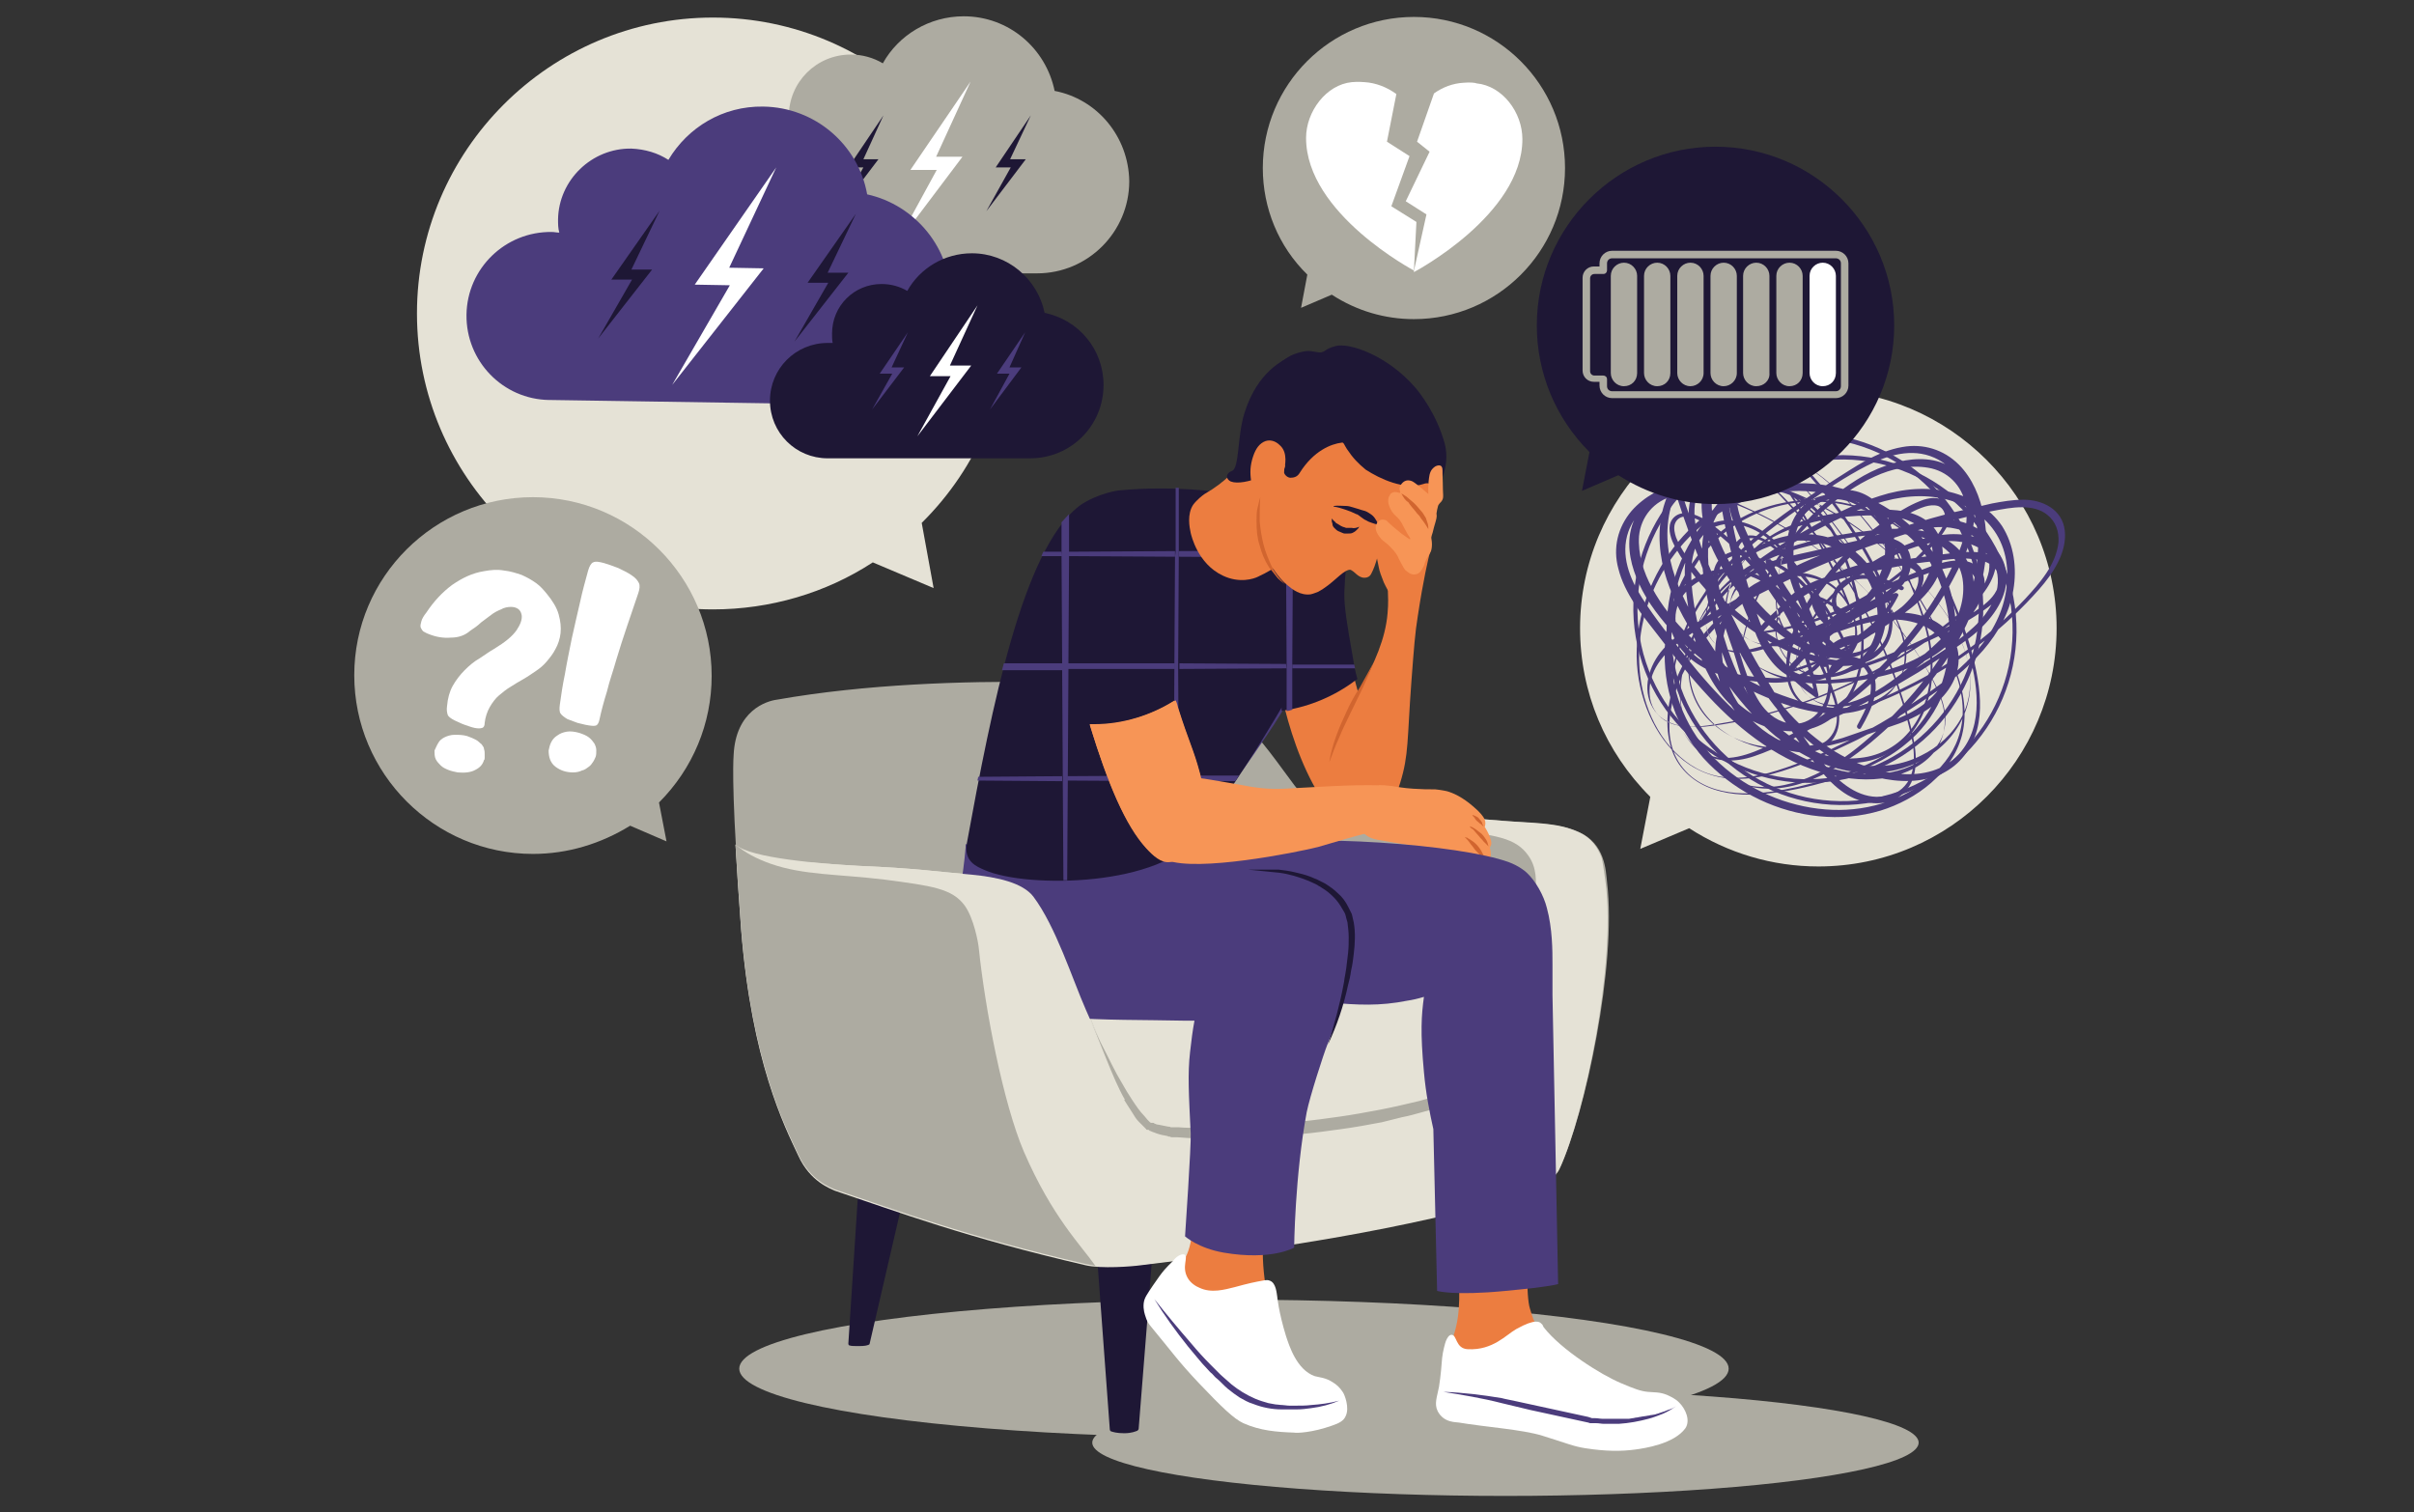 <?xml version="1.0" encoding="UTF-8"?> <svg xmlns="http://www.w3.org/2000/svg" xmlns:xlink="http://www.w3.org/1999/xlink" version="1.1" id="Layer_1" x="0px" y="0px" viewBox="0 0 385 241.2" style="enable-background:new 0 0 385 241.2;" xml:space="preserve"><rect x="0" y="0" width="385" height="241.2" fill="#333333" stroke="none"/> <style type="text/css"> .st0{fill:#E5E2D6;} .st1{fill:#4B3C7C;} .st2{fill:#1E1735;} .st3{fill:#ADABA1;} .st4{fill:#FFFFFF;} .st5{fill:none;stroke:#FFFFFF;stroke-miterlimit:10;} .st6{fill:#EC7D40;} .st7{fill:#F79556;} .st8{fill:#D1652F;} .st9{fill:none;} </style> <g> <path class="st0" d="M290,138.2c21,0,38-17.1,38-38s-17.1-38-38-38c-21,0-38,17.1-38,38c0,10.2,4,19.7,11.2,26.9l-1.6,8.3l7.8-3.3 C275.6,136.1,282.7,138.2,290,138.2z"></path> <g> <g> <path class="st1" d="M299,127.9c-15.1,2.9-29.8-7-32.7-22.1c-2.9-15.1,7-29.8,22.1-32.7c15.1-2.9,29.8,7,32.7,22.1 S314.2,125,299,127.9z M288.6,73.8c-14.7,2.8-24.4,17.1-21.6,31.9c2.8,14.7,17.1,24.4,31.9,21.6c14.7-2.8,24.4-17.1,21.6-31.9 C317.6,80.6,303.3,70.9,288.6,73.8z"></path> </g> <g> <path class="st1" d="M284.5,102.8c7.1-0.2,13.6-5.6,20.9-3.5c2.7,0.8,5.1,2.7,5.3,5.7c0.3,3.8-2.6,6.8-5.7,8.5 c-1.6,0.9-3.3,1.5-5,2.1c-2,0.7-4.1,1.4-6.1,2.1c-3.7,1.1-7.7,1.9-11.6,1.5c-3.2-0.3-6.3-1.4-8.8-3.5c-2.5-2-4-5-4.2-8.2 c-0.5-6.5,3.4-12.6,8.7-16.1c3.2-2.1,6.7-3.4,10.4-4.3c3.4-0.8,6.9-1.5,10.3-1.8c2.9-0.3,6-0.3,8.8,0.7c2.8,1,5,3.3,5.5,6.3 c0.5,3.1-0.6,6.4-2.5,8.9c-2.2,2.8-5.7,4.5-9,5.5c-3.6,1.1-7.4,1.7-11.1,1.8c-3.7,0.1-7.4-0.5-10.5-2.5c-2.8-1.8-4.7-4.7-4.8-8.1 c-0.1-3.2,1.3-6.4,3.4-8.8c2.4-2.8,5.9-4.5,9.5-5.5c3.5-1,7.3-1.4,11-1.4c2.8,0,6.2,0.4,8.1,2.8c2.3,3,0.8,7.1-1.4,9.6 c-1.2,1.4-2.7,2.5-4.2,3.5c-1.6,1.1-3.3,2.3-5,3.3c-3,1.6-6.7,2.6-9.9,0.9c-3.4-1.8-3.7-5.8-3.2-9.2c0.5-3.5,1.4-7.4,3.7-10.3 c2-2.6,5.5-4.4,8.8-3.1c2.4,1,4,3.4,4.5,5.9c1.5,6.6-4.1,11.7-9.4,14.5c-3.2,1.7-7.3,3.5-10.9,2.4c-3.2-1-5.4-4.2-3.8-7.4 c1.7-3.6,5.9-4.6,9.4-5.4c2-0.5,4.1-1,6.1-1.5c1.9-0.4,3.8-1,5.7-1.3c1.4-0.2,3-0.4,4.3,0.3c1.6,0.8,1.9,2.7,1.4,4.3 c-0.6,1.8-2.2,2.9-3.7,3.8c-1.7,0.9-3.4,1.7-5.1,2.5c-3.8,1.7-7.7,3.3-11.7,4.7c-2.7,0.9-6.6,2.3-9.1,0.2c-2.7-2.3-1.4-6.5,0.3-9 c1.8-2.7,4.3-4.8,7.2-6.1c2.9-1.3,6.2-1.8,9.3-1c2.7,0.7,5.1,2.3,6.7,4.6c3.4,4.7,3.4,11.8-1.9,15.1c-2.6,1.6-6.2,2-8.8,0.1 c-2.3-1.7-3.7-4.9-2.8-7.6c1.1-3.2,4.4-4.7,7.3-5.7c3.7-1.2,7.7-2,11.5-2.7c2-0.4,4.1-0.7,6.2-0.9c1.7-0.2,3.5-0.5,5.3-0.4 c1.4,0.1,2.9,0.3,3.9,1.2c1.2,1,1.3,2.6,0.6,3.9c-0.7,1.4-2.1,2.4-3.4,3.3c-1.7,1.1-3.4,2-5.2,2.9c-3.5,1.8-7.2,3.5-10.9,4.9 c-2,0.7-4,1.4-6,2c-1.3,0.4-2.8,0.7-4.1,0.3c-1.7-0.4-2.3-2.1-1.6-3.6c0.7-1.6,2.3-2.8,3.7-3.8c3.1-2.4,6.5-4.4,10-6.1 c1.7-0.8,3.5-1.6,5.3-2.2c1.6-0.6,3.4-1.2,5.1-1.4c1.7-0.2,3.5,0.5,3.9,2.3c0.3,1.6-0.5,3.2-1.4,4.5c-1,1.6-2.4,2.9-3.8,4.2 c-1.4,1.4-2.9,2.7-4.4,4c-2.6,2.2-5.3,4.4-8.5,5.8c-2.5,1.1-5.7,1.8-8.2,0.1c-2.9-2-2.8-5.6-1.8-8.6c1.2-3.3,3.5-6,6.1-8.3 c2.7-2.5,5.8-4.5,9.1-6c2.8-1.3,5.9-2.3,9.1-2.2c2.8,0.1,5.7,1.2,6.8,4c1.4,3.6-0.8,7.3-3.4,9.7c-2.8,2.6-6.3,4.7-9.6,6.8 c-3.5,2.2-7,4.2-10.7,6.1c-3,1.5-6.4,3-9.9,2.5c-3.4-0.6-5.8-3.5-6.6-6.8c-0.9-3.7,0.1-7.5,1.4-11c1.2-3.2,2.8-6.2,4.8-8.9 c1.9-2.7,4.2-5.2,6.8-7.4c2.4-2.1,5.1-4,8-5.3c2.6-1.2,5.6-1.9,8.5-1.4c3.1,0.5,5.4,2.8,6,5.9c0.6,3.5-0.7,7.1-2.3,10.2 c-1.5,3.1-3.4,6.1-5.4,8.8c-4.1,5.5-9,10.3-14.6,14.2c-2.8,2-5.8,3.7-8.9,5.1c-3.2,1.5-7.1,3.1-10.5,1.3 c-2.4-1.3-3.9-3.8-4.5-6.3c-0.8-2.9-0.6-5.9,0.1-8.7c1.7-6.9,6.1-12.8,11.2-17.5c2.9-2.6,6-4.9,9.2-7.1c3.2-2.2,6.4-4.4,9.9-6.2 c3.3-1.7,7.2-2.9,10.8-1.3c2.7,1.2,4.5,3.7,5.6,6.4c2.4,5.9,1.4,12.7-0.9,18.4c-2.5,6.1-6.6,11.5-11.2,16.2 c-4.8,4.8-10.6,9.8-17.4,11.2c-3.3,0.7-6.8,0.3-9.7-1.5c-2.6-1.6-4.6-4.1-5.7-7c-2.6-6.4-0.6-13.4,3.3-18.8 c4.4-6.1,11-10.1,17.5-13.5c6.6-3.5,14.3-7,21.9-4.3c3.1,1.1,5.7,3.2,7.1,6.2c1.5,3.2,1.4,7,0.4,10.3c-2.2,7-8.5,11.8-14.4,15.6 c-3.3,2.2-6.8,4.2-10.3,6c-3.6,1.8-7.4,3.5-11.3,4.7c-3.5,1.1-7.4,1.7-10.9,0.5c-2.7-0.9-5-2.8-6.8-5.1c-3.7-4.9-4.9-11.3-4-17.3 c0.9-6.1,4-11.9,8.6-16.2c4.5-4.2,10.5-6.5,16.7-6.5c6.1,0.1,12.2,2.3,16.7,6.3c4.4,4,6.9,9.6,7.2,15.5 c0.3,5.8-1.5,11.7-5.3,16.1c-4.7,5.5-12.1,7.7-18.9,9.3c-5.4,1.2-12.3,2.1-16.9-1.6c-5.7-4.7-3.6-13.1-0.3-18.5 c6.7-11,19.7-16.1,31.5-19.5c3.4-1,7.2-2.4,10.8-1.6c3.2,0.6,6,3.3,5.4,6.8c-0.6,3.2-3.5,5.7-5.9,7.7c-3,2.4-6.2,4.7-9.6,6.6 c-6.6,3.9-13.7,6.8-21.1,8.7c-1.9,0.5-3.8,0.9-5.7,1.2c-1.7,0.3-3.4,0.6-5.1,0.6c-1.5,0-3-0.2-4.3-1c-1.4-0.9-2.3-2.4-2.4-4.1 c-0.3-3.7,2.2-6.6,5-8.6c3.2-2.3,6.7-4.3,10.2-6.2c7-3.8,14.3-7,21.9-9.6c3.8-1.3,7.7-2.5,11.6-3.5c2-0.5,4-1,6-1.4 c1.6-0.3,3.1-0.6,4.7-0.6c1.4,0,2.9,0.3,4,1.2c1.4,1.1,1.9,2.7,1.8,4.4c-0.4,3.6-3,6.5-5.3,9c-5.1,5.4-11,9.9-17.6,13.3 c-3.1,1.6-6.4,3.2-9.8,4.1c-3,0.8-6.7,1.1-8.8-1.6c-2.1-2.5-1.6-6.4-0.6-9.2c1-3.1,2.9-6.1,4.9-8.7c2-2.7,4.4-5.2,7.1-7.3 c1.4-1.1,2.8-2.1,4.3-3c1.4-0.9,2.9-1.8,4.5-2.3c0.7-0.2,1.4-0.3,2.1-0.1c0.8,0.3,1.2,1.2,1.1,2c-0.2,1.8-1.7,3.2-2.8,4.4 c-2.3,2.5-5,4.8-7.9,6.7c-5.8,3.8-12.4,6.2-19.2,7c0.1,0.2,0.2,0.4,0.4,0.5c4.6-5.6,11.1-9.4,18.2-10.7c1.6-0.3,3.4-0.6,5-0.3 c0.8,0.2,1.6,0.6,1.9,1.3c0.4,0.9,0,1.9-0.4,2.8c-0.9,1.5-2.4,2.7-3.7,3.8c-1.5,1.3-3.1,2.4-4.7,3.5c-3.7,2.3-7.7,4.1-11.9,5.3 c0.1,0.2,0.2,0.4,0.4,0.5c4.6-5.4,10.5-9.5,17.1-12.1c-0.2-0.2-0.3-0.3-0.5-0.5c-2.1,4.1-5.9,7.3-10.4,8.5 c0.1,0.2,0.2,0.4,0.3,0.6c1.1-1.2,2.6-1.9,4.2-1.9c-0.1-0.2-0.2-0.3-0.3-0.5c-0.9,2.2-2.3,4.1-4.2,5.6c0.2,0.1,0.4,0.2,0.6,0.3 c0.1-1.2,1.2-1.9,2.3-2.1c1.4-0.2,2.5,0.6,3.2,1.8c1.5,2.9-0.2,5.9-1.6,8.5c-0.2,0.4,0.4,0.8,0.6,0.4c1.7-2.9,3.7-7,1.1-10 c-0.9-1.1-2.3-1.6-3.8-1.3c-1.3,0.3-2.3,1.3-2.5,2.6c0,0.3,0.4,0.5,0.6,0.3c2-1.5,3.5-3.5,4.4-5.9c0.1-0.2-0.1-0.5-0.3-0.5 c-1.8,0-3.5,0.7-4.7,2c-0.2,0.2-0.1,0.7,0.3,0.6c4.7-1.3,8.7-4.5,10.8-8.8c0.2-0.3-0.1-0.6-0.5-0.5c-6.7,2.6-12.7,6.8-17.4,12.3 c-0.2,0.2,0.1,0.6,0.4,0.5c4.1-1.2,8-2.9,11.6-5.1c1.8-1.1,3.5-2.3,5.1-3.7c1.5-1.2,3.2-2.6,4.2-4.3c0.8-1.3,1.1-3.1-0.2-4.2 c-1.1-1.1-2.9-1.1-4.3-0.9c-3.9,0.3-7.7,1.5-11.2,3.2c-3.9,2-7.4,4.8-10.2,8.2c-0.2,0.3,0.1,0.6,0.4,0.5 c7.7-0.9,15.1-3.8,21.3-8.4c1.6-1.2,3.1-2.4,4.5-3.8c1.3-1.3,2.7-2.6,3.7-4.2c0.8-1.2,1.5-3,0.5-4.3c-0.9-1.2-2.5-1.1-3.8-0.7 c-1.7,0.6-3.3,1.5-4.8,2.5c-1.6,1-3,2-4.5,3.2c-2.8,2.3-5.3,5-7.4,7.9c-2.1,2.9-4,6.1-4.8,9.6c-0.7,3-0.8,6.6,1.5,8.9 c2.4,2.4,6.1,2.2,9.1,1.4c3.7-1,7.3-2.7,10.7-4.5c7-3.8,13.3-8.7,18.6-14.7c2.2-2.5,4.5-5.9,4.1-9.4c-0.4-3.4-3.6-4.9-6.6-4.9 c-1.7,0-3.4,0.3-5,0.6c-2.2,0.5-4.3,1-6.5,1.5c-4.2,1.1-8.4,2.4-12.5,3.8c-8.3,2.9-16.3,6.7-23.8,11.1c-1.9,1.1-3.7,2.2-5.5,3.4 c-1.5,1-3,2.1-4.2,3.5c-2.2,2.5-3.4,6.3-1.6,9.3c1.7,2.9,5.2,3.2,8.3,3c3.9-0.4,7.9-1.3,11.6-2.4c8-2.3,15.7-5.9,22.7-10.5 c1.7-1.1,3.4-2.3,5-3.6c1.5-1.2,2.9-2.3,4.2-3.7c2.1-2.3,3.8-5.4,2.5-8.5c-1.4-3.2-5.2-4.5-8.4-4.3c-2,0.1-4,0.6-6,1.2 c-1.7,0.5-3.4,1-5,1.5c-6.6,2.1-13.1,4.7-18.9,8.5c-5.5,3.7-10.5,9-12.7,15.4c-1.1,3.3-1.4,7-0.2,10.3c1.1,3,3.6,5.1,6.6,6.1 c3,1,6.2,1,9.2,0.6c3.6-0.4,7.2-1.3,10.7-2.4c3.8-1.2,7.6-2.8,10.7-5.4c2.4-1.9,4.3-4.4,5.6-7.2c2.7-5.5,3.2-12.2,1.3-18.1 c-4-12.6-18.8-19.1-31.1-15.2c-12.7,3.9-21,18.5-18.1,31.4c1.3,5.9,5,11.9,11,13.9c3.8,1.3,7.8,0.7,11.6-0.5 c4.1-1.3,8.1-3.1,12-5c3.9-2,7.6-4.2,11.2-6.7c3.2-2.2,6.3-4.6,8.9-7.6c2.4-2.8,4.2-6,4.8-9.6c0.6-3.5,0.1-7.2-1.8-10.2 c-1.9-2.8-5-4.6-8.2-5.4c-3.7-0.9-7.6-0.6-11.3,0.6c-4.2,1.3-8.2,3.4-12,5.6c-3.6,2-7.1,4.2-10.2,6.9c-5.4,4.7-9.8,11.3-9.7,18.7 c0,6.5,4,13.2,10.5,15c7.3,2,14.6-2.4,20-6.9c5.5-4.6,10.5-10.1,14-16.4c3.3-5.9,5.3-13,4-19.7c-0.6-3-1.8-6-4-8.2 c-2.4-2.4-5.7-3.4-9-2.8c-4.1,0.7-7.6,3.2-11.1,5.4c-3.6,2.3-7.1,4.7-10.4,7.3c-6,4.8-11.3,10.7-13.9,18.1 c-1.1,3-1.6,6.3-1.2,9.5c0.4,2.8,1.5,5.7,3.6,7.7c2.6,2.4,6.2,2.4,9.4,1.3c3.6-1.2,7-3.1,10.1-5.1c6.2-3.9,11.7-9,16.2-14.8 c2.3-3,4.3-6.1,6-9.5c1.7-3.2,3.1-6.9,2.7-10.6c-0.3-3.2-2.4-5.9-5.4-6.9c-2.8-0.9-6-0.4-8.7,0.6c-3.2,1.1-6.1,3.1-8.7,5.2 c-2.8,2.2-5.2,4.8-7.3,7.7c-2.1,2.9-3.9,6.1-5.2,9.5c-1.4,3.6-2.4,7.6-1.5,11.5c0.8,3.2,3,6.2,6.3,7.2c3.5,1,7.2-0.4,10.4-1.9 c3.9-1.9,7.6-4.1,11.3-6.3c1.8-1.2,3.7-2.4,5.5-3.6c1.7-1.2,3.4-2.3,4.8-3.8c2.5-2.5,4.5-6.1,3.4-9.7c-0.9-2.9-3.5-4.4-6.4-4.8 c-3.2-0.4-6.4,0.4-9.3,1.6c-3.7,1.5-7.1,3.6-10,6.2c-2.7,2.4-5.2,5.1-6.6,8.5c-1.2,2.9-1.6,6.5,0.6,9c2,2.3,5.2,2.5,8,1.7 c3.4-1,6.2-3,8.9-5.2c3.3-2.6,6.5-5.4,9.2-8.6c1.7-2.1,3.8-6,1.2-8.2c-1.2-1-2.9-1-4.3-0.8c-1.9,0.3-3.8,1.1-5.5,1.8 c-4,1.5-7.8,3.5-11.4,5.9c-1.7,1.1-3.4,2.2-4.9,3.6c-1.1,1-2.3,2.4-2.4,4c-0.1,1.4,0.8,2.6,2,3c1.3,0.5,2.9,0.3,4.3-0.1 c4.1-1.1,8.2-2.7,12.1-4.4c3.8-1.7,7.7-3.5,11.1-5.9c2.3-1.5,5.1-4.4,3.2-7.2c-1.6-2.5-5.3-2.3-7.9-2c-4.6,0.5-9.2,1.2-13.7,2.2 c-3.6,0.8-7.6,1.5-10.8,3.5c-2.6,1.6-4.3,4.2-3.9,7.3c0.4,2.9,2.5,5.6,5.4,6.5c3.1,1,6.6-0.1,9-2.2c2.2-2,3.3-4.9,3.2-7.9 c-0.3-5.9-4.7-11.2-10.6-12.2c-6.4-1.1-13.5,2.6-16.7,8.2c-1.5,2.6-2.4,6.6,0,9c2.4,2.3,6,1.6,8.8,0.6c4.2-1.4,8.4-3,12.5-4.9 c2-0.9,4-1.8,5.8-2.8c1.5-0.8,2.9-1.9,3.6-3.4c0.7-1.4,0.8-3.1,0.1-4.4c-0.7-1.2-2.1-1.8-3.5-2c-1.7-0.1-3.3,0.3-4.9,0.6 c-2.3,0.5-4.5,1.1-6.8,1.6c-3.8,0.9-8.4,1.5-11.2,4.4c-2.3,2.3-2.9,5.9-0.6,8.4c2.6,2.8,6.7,2.8,10.1,1.7 c3.4-1.1,6.8-2.9,9.5-5.2c2.5-2.1,4.6-4.9,5.2-8.1c0.4-2.7-0.3-5.6-1.9-7.9c-1.7-2.3-4.5-3.5-7.3-2.9c-3.6,0.8-6.1,3.8-7.5,7.1 c-0.7,1.8-1.2,3.7-1.6,5.6c-0.4,1.8-0.6,3.6-0.4,5.5c0.2,1.8,0.8,3.5,2,4.8c1.1,1.1,2.5,1.8,4,2.1c3.8,0.7,7.5-1.1,10.6-3.1 c3.2-2.1,6.8-4.3,8.7-7.7c1.6-2.9,1.7-6.7-0.9-9.1c-2.3-2.1-5.7-2.3-8.7-2.2c-7.4,0.3-16.1,1.7-20.9,8c-2,2.7-3.2,6.1-2.8,9.4 c0.4,3.4,2.7,6.2,5.5,8c3.3,2,7.3,2.5,11.1,2.3c3.9-0.2,7.8-0.9,11.5-2.1c3.5-1.2,6.8-3.1,9-6.1c1.8-2.6,2.8-6,2.1-9.1 c-0.7-3-2.9-5.3-5.8-6.4c-3-1.1-6.3-1.1-9.4-0.8c-3.8,0.4-7.6,1-11.3,2c-3.8,1-7.5,2.5-10.7,4.8c-5.3,3.8-9,10.6-7.8,17.3 c1.2,7,8,10.8,14.6,11.1c4.3,0.2,8.5-0.9,12.6-2.2c2-0.7,4.1-1.4,6.1-2.1c1.9-0.7,3.7-1.6,5.3-2.8c2.6-1.9,4.6-5.1,4.1-8.5 c-0.4-2.8-2.7-4.8-5.2-5.7c-3-1-6.1-0.9-9.1,0c-4.1,1.2-8.1,3.2-12.5,3.3C284.1,102.1,284.1,102.8,284.5,102.8L284.5,102.8z"></path> </g> </g> <g> <g> <path class="st1" d="M315.3,89.6c4.1,14.8-4.7,30.3-19.5,34.3s-30.3-4.7-34.3-19.5c-4.1-14.8,4.7-30.3,19.5-34.3 C295.8,66,311.2,74.8,315.3,89.6z M262.1,104.3c4,14.5,19,23,33.5,19c14.5-4,23-19,19-33.5c-4-14.5-19-23-33.5-19 C266.7,74.8,258.2,89.8,262.1,104.3z"></path> </g> <g> <path class="st1" d="M291.4,106c-0.7-7.1-6.7-13.1-5.1-20.5c0.6-2.8,2.3-5.3,5.3-5.8c3.7-0.6,7,2.1,8.9,5c1,1.5,1.8,3.2,2.5,4.8 c0.9,2,1.8,3.9,2.5,5.9c1.4,3.6,2.5,7.5,2.4,11.4c-0.1,3.2-0.9,6.4-2.8,9.1c-1.8,2.6-4.6,4.4-7.8,4.9c-6.4,1-12.9-2.4-16.7-7.4 c-2.3-3-3.9-6.5-5.1-10c-1.1-3.3-2-6.7-2.6-10.1c-0.5-2.9-0.8-6,0-8.9c0.8-2.9,2.9-5.3,5.9-6c3.1-0.8,6.5,0.1,9,1.8 c3,2,4.9,5.3,6.2,8.6c1.3,3.5,2.2,7.2,2.7,10.9c0.4,3.7,0.1,7.5-1.7,10.7c-1.6,2.9-4.3,5-7.7,5.4c-3.2,0.3-6.5-0.8-9-2.7 c-3-2.2-5-5.6-6.2-9c-1.2-3.4-2-7.2-2.3-10.8c-0.2-2.8-0.1-6.2,2.2-8.3c2.8-2.5,7-1.4,9.7,0.7c1.5,1.1,2.7,2.5,3.8,3.9 c1.3,1.5,2.6,3.1,3.6,4.8c1.8,2.8,3.1,6.5,1.6,9.8c-1.5,3.5-5.5,4.2-8.9,3.9c-3.6-0.2-7.5-0.8-10.5-2.8c-2.7-1.8-4.9-5.2-3.8-8.5 c0.8-2.5,3.1-4.2,5.5-5c6.5-2,12,3.1,15.2,8.2c1.9,3.1,4.1,7,3.2,10.7c-0.7,3.3-3.7,5.7-7.1,4.4c-3.7-1.4-5-5.5-6.2-8.9 c-0.6-2-1.3-4-1.9-6c-0.6-1.8-1.3-3.7-1.8-5.5c-0.4-1.4-0.6-3,0-4.3c0.7-1.7,2.6-2.1,4.2-1.7c1.8,0.5,3.1,1.9,4.1,3.4 c1,1.6,2,3.3,2.9,4.9c2,3.7,3.9,7.4,5.6,11.3c1.1,2.6,2.8,6.4,0.9,9c-2.1,2.9-6.4,1.9-9,0.4c-2.8-1.6-5.1-3.9-6.6-6.7 c-1.5-2.8-2.2-6-1.7-9.2c0.5-2.8,1.9-5.2,4.1-7c4.4-3.7,11.5-4.3,15.2,0.8c1.8,2.5,2.5,6,0.8,8.7c-1.5,2.4-4.5,4.1-7.4,3.4 c-3.2-0.8-5-4-6.2-6.9c-1.5-3.6-2.6-7.5-3.6-11.3c-0.5-2-1-4-1.4-6.1c-0.4-1.7-0.8-3.5-0.8-5.2c0-1.4,0.1-2.9,0.9-4 c0.9-1.2,2.5-1.5,3.8-0.9c1.4,0.6,2.6,1.9,3.5,3.1c1.2,1.6,2.3,3.3,3.3,5c2.1,3.4,4,6.9,5.7,10.5c0.9,1.9,1.7,3.8,2.5,5.8 c0.5,1.3,0.9,2.7,0.7,4.1c-0.3,1.7-1.9,2.4-3.5,1.8c-1.7-0.6-2.9-2-4.1-3.3c-2.6-2.9-4.9-6.1-6.8-9.5c-1-1.7-1.8-3.4-2.6-5.1 c-0.7-1.6-1.5-3.2-1.8-5c-0.3-1.6,0.2-3.5,2-4c1.5-0.4,3.3,0.3,4.6,1c1.6,0.9,3.1,2.2,4.5,3.4c1.5,1.3,2.9,2.7,4.3,4.1 c2.4,2.4,4.8,5,6.4,8c1.3,2.4,2.3,5.6,0.8,8.2c-1.7,3-5.4,3.3-8.4,2.4c-3.4-0.9-6.2-3-8.7-5.4c-2.7-2.5-4.9-5.4-6.7-8.6 c-1.5-2.7-2.8-5.7-2.9-8.9c-0.1-2.8,0.8-5.8,3.5-7.1c3.5-1.7,7.3,0.2,9.9,2.6c2.8,2.6,5.2,5.9,7.5,9c2.4,3.3,4.8,6.7,6.9,10.2 c1.7,2.9,3.5,6.2,3.2,9.6c-0.3,3.5-3.1,6.1-6.3,7.1c-3.6,1.2-7.5,0.5-11.1-0.6c-3.2-1-6.4-2.3-9.3-4.1c-2.9-1.7-5.5-3.8-7.9-6.2 c-2.3-2.2-4.4-4.8-5.9-7.6c-1.4-2.5-2.3-5.5-2.1-8.3c0.3-3.1,2.4-5.6,5.5-6.4c3.4-0.9,7.2,0.2,10.3,1.5c3.2,1.3,6.3,2.9,9.2,4.7 c5.8,3.6,11,8.2,15.4,13.5c2.2,2.6,4.1,5.5,5.8,8.4c1.8,3.1,3.6,6.8,2.1,10.4c-1.1,2.5-3.5,4.1-6,5c-2.8,1-5.8,1.1-8.7,0.6 c-7-1.2-13.2-5.1-18.3-9.8c-2.8-2.6-5.4-5.6-7.8-8.6c-2.4-3-4.9-6.1-7-9.4c-2-3.1-3.5-6.9-2.2-10.6c1-2.8,3.4-4.8,5.9-6.1 c5.6-2.9,12.6-2.4,18.4-0.6c6.3,2,12,5.7,17,9.9c5.2,4.4,10.6,9.8,12.6,16.5c0.9,3.2,0.9,6.7-0.7,9.8c-1.4,2.7-3.8,4.9-6.5,6.2 c-6.1,3.1-13.3,1.6-19-1.8c-6.4-3.9-10.9-10.2-14.9-16.4c-4.1-6.3-8.1-13.7-6-21.5c0.9-3.1,2.7-6,5.6-7.6 c3.1-1.7,6.8-1.9,10.2-1.2c7.1,1.6,12.4,7.6,16.7,13.1c2.5,3.1,4.7,6.4,6.7,9.8c2.1,3.5,4.1,7.1,5.6,10.9 c1.4,3.4,2.3,7.2,1.3,10.9c-0.7,2.8-2.4,5.2-4.6,7.1c-4.6,4.1-10.9,5.8-16.9,5.3c-6.2-0.5-12.2-3.1-16.8-7.3 c-4.6-4.2-7.3-9.9-7.8-16.1c-0.4-6,1.3-12.3,5-17.1c3.6-4.7,9-7.6,14.8-8.4c5.7-0.7,11.8,0.6,16.5,4c5.9,4.3,8.7,11.5,10.7,18.2 c1.6,5.2,3.1,12.1-0.3,16.9c-4.2,6-12.8,4.6-18.5,1.7c-11.5-5.8-17.6-18.4-21.9-29.9c-1.3-3.3-2.9-7-2.5-10.6 c0.4-3.3,2.8-6.3,6.3-5.9c3.3,0.4,6,3,8.1,5.3c2.7,2.8,5.1,5.9,7.4,9c4.4,6.3,7.9,13.1,10.4,20.4c0.6,1.8,1.2,3.7,1.7,5.6 c0.4,1.6,0.9,3.3,1,5c0.1,1.5,0,3-0.7,4.4c-0.8,1.5-2.2,2.5-3.9,2.7c-3.6,0.6-6.7-1.7-9-4.3c-2.6-3-4.8-6.4-7-9.7 c-4.3-6.7-8.1-13.7-11.3-21c-1.6-3.7-3.1-7.5-4.4-11.3c-0.6-1.9-1.3-3.9-1.8-5.8c-0.4-1.5-0.8-3.1-0.9-4.7 c-0.1-1.4,0.1-2.9,0.9-4.1c1-1.5,2.6-2.1,4.3-2.1c3.6,0.1,6.7,2.5,9.4,4.6c5.8,4.6,10.7,10.2,14.7,16.5c1.9,3,3.7,6.2,4.9,9.5 c1.1,2.9,1.6,6.6-0.9,8.9c-2.4,2.3-6.2,2.1-9.2,1.3c-3.2-0.8-6.3-2.4-9.1-4.2c-2.9-1.8-5.5-4-7.9-6.5c-1.2-1.3-2.3-2.7-3.4-4.1 c-1-1.3-2-2.8-2.6-4.3c-0.2-0.6-0.4-1.4-0.2-2.1c0.3-0.9,1.1-1.3,1.9-1.2c1.8,0.1,3.3,1.4,4.6,2.5c2.7,2.1,5.1,4.6,7.3,7.3 c4.2,5.4,7.2,11.8,8.5,18.6c0.2-0.1,0.3-0.3,0.5-0.4c-5.9-4.1-10.3-10.4-12.1-17.3c-0.4-1.6-0.9-3.3-0.7-5c0.1-0.8,0.4-1.6,1.2-2 c0.9-0.5,1.9-0.2,2.8,0.2c1.6,0.8,2.9,2.2,4.1,3.4c1.4,1.4,2.6,2.9,3.8,4.5c2.6,3.5,4.7,7.4,6.2,11.4c0.2-0.1,0.3-0.3,0.5-0.4 c-5.7-4.1-10.3-9.7-13.4-16.1c-0.2,0.2-0.3,0.3-0.5,0.5c4.3,1.8,7.7,5.3,9.3,9.7c0.2-0.1,0.4-0.2,0.6-0.3c-1.3-1-2-2.4-2.2-4 c-0.1,0.1-0.3,0.2-0.4,0.3c2.3,0.7,4.3,2,5.9,3.8c0.1-0.2,0.2-0.4,0.2-0.6c-1.2,0-2-1-2.3-2.1c-0.3-1.4,0.4-2.6,1.6-3.3 c2.7-1.7,5.9-0.3,8.6,1c0.4,0.2,0.8-0.4,0.3-0.6c-3.1-1.4-7.2-3.1-10.1-0.3c-1,1-1.4,2.5-1,3.8c0.4,1.2,1.5,2.2,2.8,2.3 c0.3,0,0.4-0.4,0.2-0.6c-1.7-1.9-3.8-3.2-6.2-3.9c-0.2-0.1-0.5,0.1-0.4,0.3c0.2,1.8,1,3.4,2.4,4.5c0.2,0.2,0.7,0,0.6-0.3 c-1.6-4.5-5.1-8.3-9.6-10.1c-0.3-0.1-0.6,0.2-0.5,0.5c3.1,6.5,7.8,12.1,13.6,16.3c0.2,0.2,0.6-0.1,0.5-0.4 c-1.5-4-3.5-7.7-5.9-11.1c-1.2-1.7-2.6-3.3-4-4.8c-1.4-1.4-2.8-3-4.6-3.8c-1.4-0.7-3.1-0.8-4.2,0.5c-1,1.2-0.8,3-0.6,4.4 c0.6,3.9,2.1,7.6,4.1,10.9c2.3,3.8,5.3,7,9,9.5c0.3,0.2,0.6-0.1,0.5-0.4c-1.5-7.6-4.9-14.7-10-20.6c-1.3-1.5-2.6-2.9-4.1-4.2 c-1.4-1.2-2.9-2.5-4.5-3.4c-1.3-0.7-3.1-1.2-4.3-0.2c-1.2,1-0.9,2.6-0.4,3.9c0.7,1.6,1.8,3.2,2.8,4.6c1.1,1.5,2.3,2.9,3.5,4.2 c2.5,2.6,5.4,4.9,8.5,6.8c3,1.8,6.4,3.5,9.9,4.1c3,0.5,6.7,0.3,8.8-2.2c2.3-2.6,1.8-6.2,0.7-9.2c-1.3-3.6-3.3-7.1-5.4-10.3 c-4.3-6.7-9.8-12.6-16.1-17.3c-2.6-2-6.2-4-9.7-3.3c-3.3,0.7-4.6,3.9-4.4,7c0.1,1.7,0.5,3.3,1,4.9c0.6,2.1,1.3,4.2,2,6.3 c1.4,4.1,3,8.2,4.8,12.2c3.6,8,7.9,15.7,12.9,22.9c1.2,1.8,2.5,3.5,3.8,5.2c1.1,1.4,2.3,2.8,3.8,3.9c2.6,2,6.6,2.9,9.4,0.9 c2.7-1.9,2.8-5.5,2.3-8.5c-0.7-3.9-2-7.7-3.3-11.4c-3-7.8-7.1-15.2-12.3-21.8c-1.3-1.6-2.6-3.2-4-4.7c-1.3-1.4-2.6-2.7-4-3.9 c-2.4-1.9-5.7-3.4-8.7-1.8c-3.1,1.6-4,5.5-3.6,8.7c0.3,2,1,4,1.7,5.9c0.6,1.6,1.2,3.3,1.9,4.9c2.6,6.4,5.7,12.7,10,18.2 c4.2,5.2,9.8,9.8,16.4,11.4c3.4,0.8,7.1,0.9,10.3-0.6c2.9-1.4,4.8-4,5.6-7c0.8-3,0.5-6.2-0.1-9.3c-0.7-3.6-1.9-7.1-3.3-10.5 c-1.5-3.7-3.4-7.3-6.2-10.2c-2.1-2.2-4.8-3.9-7.6-5c-5.7-2.3-12.4-2.2-18.1,0.1c-12.3,5-17.5,20.2-12.8,32.2 c4.9,12.3,20,19.4,32.7,15.6c5.8-1.8,11.4-6,13-12c1-3.9,0.1-7.9-1.4-11.5c-1.6-4-3.7-7.8-6-11.5c-2.3-3.7-4.8-7.3-7.5-10.7 c-2.5-3-5.1-5.9-8.3-8.2c-2.9-2.1-6.3-3.7-10-4c-3.5-0.3-7.2,0.4-10,2.6c-2.7,2.1-4.2,5.3-4.8,8.6c-0.6,3.8,0,7.6,1.4,11.2 c1.6,4.1,4,7.9,6.5,11.5c2.3,3.4,4.8,6.8,7.7,9.7c5.1,5,12.1,8.9,19.4,8.2c6.5-0.5,12.8-5,14.1-11.7c1.4-7.4-3.6-14.4-8.5-19.4 c-5-5.1-10.9-9.7-17.5-12.7c-6.1-2.8-13.4-4.3-20-2.5c-2.9,0.8-5.8,2.3-7.8,4.6c-2.2,2.6-3,5.9-2.1,9.2c1,4,3.8,7.4,6.3,10.6 c2.6,3.4,5.2,6.7,8.1,9.8c5.2,5.6,11.6,10.5,19.1,12.4c3.1,0.8,6.4,1.1,9.6,0.5c2.8-0.6,5.6-1.9,7.4-4.2c2.1-2.8,1.9-6.3,0.5-9.4 c-1.5-3.5-3.6-6.7-5.9-9.7c-4.4-5.9-9.8-11-16-15c-3.1-2.1-6.5-3.8-9.9-5.3c-3.4-1.4-7.1-2.6-10.8-1.9c-3.1,0.6-5.7,2.8-6.4,6 c-0.7,2.9,0.1,6,1.3,8.6c1.4,3.1,3.6,5.8,5.9,8.3c2.5,2.6,5.2,4.8,8.3,6.7c3.1,1.9,6.4,3.4,9.9,4.5c3.7,1.1,7.8,1.8,11.5,0.6 c3.2-1,6-3.5,6.6-6.9c0.7-3.6-0.9-7.2-2.7-10.2c-2.2-3.7-4.6-7.3-7.2-10.7c-1.3-1.8-2.6-3.5-4-5.2c-1.3-1.6-2.6-3.2-4.1-4.5 c-2.6-2.3-6.4-4-9.9-2.6c-2.8,1.1-4.1,3.9-4.3,6.7c-0.2,3.2,0.9,6.3,2.4,9.2c1.8,3.5,4.2,6.8,7,9.5c2.6,2.5,5.5,4.8,9,5.9 c2.9,0.9,6.6,1.1,8.9-1.3c2.1-2.2,2.1-5.4,1.1-8.1c-1.2-3.3-3.5-6-5.8-8.5c-2.8-3.1-5.9-6.1-9.3-8.5c-2.2-1.6-6.3-3.3-8.3-0.6 c-0.9,1.3-0.8,2.9-0.4,4.4c0.5,1.9,1.4,3.7,2.2,5.4c1.8,3.9,4.1,7.5,6.7,10.9c1.2,1.6,2.5,3.2,4,4.6c1.1,1,2.6,2.1,4.2,2 c1.4,0,2.5-1,2.9-2.3c0.4-1.4,0.1-2.9-0.4-4.3c-1.4-4-3.3-8-5.4-11.7c-2-3.7-4.1-7.4-6.7-10.6c-1.7-2.1-4.8-4.7-7.5-2.6 c-2.3,1.8-1.9,5.5-1.4,8c0.8,4.5,2,9,3.3,13.5c1.1,3.6,2.1,7.5,4.4,10.5c1.8,2.4,4.5,4,7.6,3.3c2.9-0.6,5.4-3,6-5.8 c0.8-3.2-0.6-6.6-2.9-8.8c-2.2-2-5.2-2.9-8.1-2.5c-5.9,0.7-10.8,5.6-11.3,11.5c-0.6,6.5,3.7,13.2,9.5,16c2.7,1.3,6.8,1.9,9-0.7 c2.1-2.5,1.1-6.1,0-8.9c-1.7-4.1-3.7-8.2-5.8-12.1c-1-1.9-2.1-3.8-3.3-5.6c-0.9-1.4-2.1-2.7-3.7-3.3c-1.4-0.6-3.1-0.6-4.4,0.3 c-1.2,0.8-1.7,2.2-1.7,3.6c0,1.7,0.5,3.3,1,4.9c0.7,2.2,1.4,4.4,2.2,6.6c1.2,3.7,2.1,8.3,5.3,10.9c2.5,2.1,6.1,2.4,8.4-0.1 c2.6-2.8,2.3-6.9,0.9-10.2c-1.4-3.3-3.4-6.5-5.9-9.1c-2.2-2.3-5.2-4.2-8.5-4.5c-2.7-0.2-5.6,0.7-7.7,2.5 c-2.2,1.9-3.1,4.8-2.3,7.5c1.1,3.5,4.3,5.8,7.7,6.9c1.8,0.6,3.8,0.9,5.7,1.1c1.8,0.2,3.7,0.3,5.5,0c1.7-0.3,3.4-1.1,4.6-2.4 c1-1.2,1.6-2.7,1.7-4.2c0.4-3.9-1.7-7.4-4-10.3c-2.3-3-4.8-6.5-8.4-8c-3-1.3-6.8-1.2-9,1.6c-1.9,2.5-1.9,5.9-1.5,8.8 c0.8,7.4,2.9,15.9,9.6,20.2c2.8,1.8,6.3,2.7,9.6,2c3.4-0.7,6-3.1,7.5-6.1c1.7-3.5,1.9-7.5,1.4-11.3c-0.5-3.8-1.5-7.7-3-11.3 c-1.4-3.4-3.6-6.6-6.8-8.5c-2.7-1.6-6.2-2.3-9.3-1.4c-3,0.9-5.1,3.3-5.9,6.2c-0.9,3-0.6,6.3-0.1,9.4c0.7,3.7,1.6,7.5,2.9,11.1 c1.3,3.7,3.1,7.3,5.7,10.3c4.2,5,11.3,8.1,17.8,6.5c6.9-1.8,10.1-8.8,9.9-15.4c-0.1-4.3-1.5-8.4-3.2-12.4c-0.8-2-1.7-4-2.6-5.9 c-0.9-1.8-1.8-3.6-3.2-5.1c-2.1-2.4-5.5-4.2-8.7-3.4c-2.8,0.7-4.5,3-5.2,5.7c-0.8,3-0.4,6.2,0.7,9.1c1.5,4,3.8,7.8,4.3,12.2 C290.8,106.5,291.5,106.5,291.4,106L291.4,106z"></path> </g> </g> <path class="st2" d="M273.6,80.4c15.7,0,28.5-12.8,28.5-28.5s-12.8-28.5-28.5-28.5c-15.7,0-28.5,12.8-28.5,28.5 c0,7.6,3,14.8,8.4,20.2l-1.2,6.2l5.8-2.5C262.8,78.8,268.1,80.4,273.6,80.4z"></path> <g> <g> <g> <path class="st3" d="M292.8,63.5h-35.7c-1.1,0-2-0.9-2-2v-0.6h-0.9c-1,0-1.8-0.8-1.8-1.8V44.3c0-1,0.8-1.8,1.8-1.8h0.9V42 c0-1.1,0.9-2,2-2h35.7c1.1,0,2,0.9,2,2v19.5C294.8,62.6,293.9,63.5,292.8,63.5z M254.3,43.7c-0.4,0-0.7,0.3-0.7,0.7v14.8 c0,0.4,0.3,0.7,0.7,0.7h1.4c0.3,0,0.6,0.2,0.6,0.6v1.1c0,0.5,0.4,0.8,0.8,0.8h35.7c0.5,0,0.8-0.4,0.8-0.8V42 c0-0.5-0.4-0.8-0.8-0.8h-35.7c-0.5,0-0.8,0.4-0.8,0.8v1.1c0,0.3-0.2,0.6-0.6,0.6H254.3z"></path> </g> <path class="st4" d="M290.7,61.6L290.7,61.6c-1.2,0-2.1-1-2.1-2.1V44c0-1.2,1-2.1,2.1-2.1l0,0c1.2,0,2.1,1,2.1,2.1v15.5 C292.8,60.7,291.9,61.6,290.7,61.6z"></path> <path class="st3" d="M285.4,61.6L285.4,61.6c-1.2,0-2.1-1-2.1-2.1V44c0-1.2,1-2.1,2.1-2.1h0c1.2,0,2.1,1,2.1,2.1v15.5 C287.5,60.7,286.6,61.6,285.4,61.6z"></path> <path class="st3" d="M280.1,61.6L280.1,61.6c-1.2,0-2.1-1-2.1-2.1V44c0-1.2,1-2.1,2.1-2.1h0c1.2,0,2.1,1,2.1,2.1v15.5 C282.3,60.7,281.3,61.6,280.1,61.6z"></path> <path class="st3" d="M274.9,61.6L274.9,61.6c-1.2,0-2.1-1-2.1-2.1V44c0-1.2,1-2.1,2.1-2.1h0c1.2,0,2.1,1,2.1,2.1v15.5 C277,60.7,276,61.6,274.9,61.6z"></path> <path class="st3" d="M269.6,61.6L269.6,61.6c-1.2,0-2.1-1-2.1-2.1V44c0-1.2,1-2.1,2.1-2.1h0c1.2,0,2.1,1,2.1,2.1v15.5 C271.7,60.7,270.7,61.6,269.6,61.6z"></path> <path class="st3" d="M264.3,61.6L264.3,61.6c-1.2,0-2.1-1-2.1-2.1V44c0-1.2,1-2.1,2.1-2.1h0c1.2,0,2.1,1,2.1,2.1v15.5 C266.4,60.7,265.5,61.6,264.3,61.6z"></path> <path class="st3" d="M259,61.6L259,61.6c-1.2,0-2.1-1-2.1-2.1V44c0-1.2,1-2.1,2.1-2.1h0c1.2,0,2.1,1,2.1,2.1v15.5 C261.1,60.7,260.2,61.6,259,61.6z"></path> </g> </g> <path class="st0" d="M113.7,97.2c-26,0-47.2-21.2-47.2-47.2S87.7,2.8,113.7,2.8c26,0,47.2,21.2,47.2,47.2 c0,12.6-4.9,24.5-13.9,33.4l1.9,10.4l-9.7-4.1C131.7,94.6,122.8,97.2,113.7,97.2z"></path> <g> <path class="st3" d="M225.5,50.9c13.3,0,24.1-10.8,24.1-24.1c0-13.3-10.8-24.1-24.1-24.1c-13.3,0-24.1,10.8-24.1,24.1 c0,6.4,2.5,12.5,7.1,17l-1,5.3l4.9-2.1C216.4,49.6,220.9,50.9,225.5,50.9z"></path> <g> <path class="st4" d="M233.4,13.2c-1.7,0.1-3.3,0.7-4.7,1.7l-2.7,7.7l2,1.6l-3.8,7.9l3.3,2.1l-2,9l0,0.2c0,0,17.3-9.1,17.3-21.2 c0-4.3-3.2-8.5-7.3-8.9C235.3,13.2,234.5,13.1,233.4,13.2z"></path> <path class="st4" d="M225.5,43.2l0.4-7.8l-4-2.5l2.9-8l-3.6-2.3l1.5-7.6c-1.5-1.1-3.3-1.8-5.1-1.9c-0.2,0-0.9-0.1-2,0 c-4.1,0.4-7.3,4.7-7.3,8.9c0,12.1,17.3,21.2,17.3,21.2L225.5,43.2z"></path> </g> </g> <g> <path class="st3" d="M168.2,14.5c-1.4-6.8-7.3-11.9-14.5-11.9c-5.5,0-10.4,3-12.9,7.5c-1.5-0.9-3.3-1.4-5.1-1.4 c-5.5,0-9.9,4.4-9.9,9.9c0,0.6,0.1,1.2,0.2,1.8c-0.3,0-0.7,0-1,0c-6.4,0-11.6,5.2-11.6,11.6s5.2,11.6,11.6,11.6c0.1,0,0.2,0,0.2,0 v0H165v0c0.1,0,0.2,0,0.4,0c8.1,0,14.7-6.6,14.7-14.7C180,21.8,175,15.8,168.2,14.5z"></path> <polygon class="st2" points="164.4,18.4 158.8,26.7 161.2,26.7 157.3,33.7 163.6,25.4 161.1,25.4 "></polygon> <polygon class="st2" points="140.9,18.4 135.3,26.7 137.7,26.7 133.8,33.7 140.1,25.4 137.7,25.4 "></polygon> <polygon class="st4" points="154.8,13 145.2,27.1 149.4,27.1 142.8,39.2 153.5,25 149.3,25 "></polygon> </g> <path class="st1" d="M138.3,31c-1.4-7.9-8.3-13.9-16.6-14c-6.4-0.1-12,3.3-15.1,8.5c-1.7-1.1-3.7-1.7-5.9-1.8 c-6.3-0.1-11.6,5-11.7,11.3c0,0.7,0,1.4,0.2,2.1c-0.4,0-0.8-0.1-1.2-0.1c-7.4-0.1-13.5,5.8-13.6,13.2c-0.1,7.4,5.8,13.5,13.2,13.6 c0.1,0,0.2,0,0.3,0l0,0l46,0.7l0,0c0.1,0,0.3,0,0.4,0c9.4,0.2,17.1-7.3,17.3-16.7C151.8,39.7,146,32.7,138.3,31z"></path> <polygon class="st2" points="136.5,34.1 128.8,45.1 132.1,45.1 126.7,54.5 135.3,43.5 132,43.5 "></polygon> <polygon class="st2" points="105.2,33.6 97.5,44.6 100.8,44.6 95.4,54 104,43 100.7,43 "></polygon> <polygon class="st4" points="123.8,26.7 110.8,45.4 116.4,45.5 107.2,61.4 121.8,42.8 116.3,42.7 "></polygon> <g> <path class="st2" d="M166.6,49.9c-1.1-5.4-5.9-9.5-11.6-9.5c-4.4,0-8.3,2.4-10.3,6c-1.2-0.7-2.6-1.1-4.1-1.1 c-4.4,0-7.9,3.5-7.9,7.9c0,0.5,0,1,0.1,1.5c-0.3,0-0.5,0-0.8,0c-5.1,0-9.2,4.1-9.2,9.2c0,5.1,4.1,9.2,9.2,9.2c0.1,0,0.1,0,0.2,0v0 H164v0c0.1,0,0.2,0,0.3,0c6.5,0,11.7-5.2,11.7-11.7C176,55.7,172,51,166.6,49.9z"></path> <polygon class="st1" points="163.5,53 159,59.6 161,59.6 157.9,65.3 162.9,58.6 161,58.6 "></polygon> <polygon class="st1" points="144.8,53 140.3,59.6 142.3,59.6 139.1,65.3 144.2,58.6 142.2,58.6 "></polygon> <polygon class="st4" points="155.9,48.7 148.3,60 151.6,60 146.3,69.6 154.9,58.3 151.5,58.3 "></polygon> </g> <g> <path class="st3" d="M85,136.2c-15.7,0-28.5-12.8-28.5-28.5S69.3,79.3,85,79.3s28.5,12.8,28.5,28.5c0,7.6-3,14.8-8.4,20.2l1.2,6.2 l-5.8-2.5C95.8,134.6,90.5,136.2,85,136.2z"></path> <g> <g> <path class="st4" d="M71.4,114c-0.1-0.3-0.2-0.8-0.1-1.4c0.1-1.2,0.4-2.3,0.9-3.2c0.5-0.9,1.2-1.8,1.9-2.5 c0.7-0.7,1.5-1.4,2.4-1.9c0.9-0.6,1.6-1.1,2.3-1.5c1.8-1.1,2.9-2,3.6-3c0.6-0.9,0.9-1.7,0.8-2.4c-0.1-0.5-0.3-0.8-0.6-1 c-0.3-0.2-0.7-0.3-1.1-0.3c-0.5,0-1.1,0.1-1.6,0.4c-0.5,0.2-1.1,0.5-1.6,0.9c-0.5,0.4-1.1,0.8-1.6,1.2c-0.5,0.5-1.1,0.9-1.7,1.3 c-0.8,0.7-1.8,1.1-3.1,1.1c-1.2,0.1-2.4-0.1-3.6-0.6c-0.3-0.1-0.6-0.3-0.8-0.4c-0.2-0.2-0.3-0.4-0.4-0.6c-0.1-0.3,0-0.6,0.1-1 c0.1-0.4,0.4-0.9,0.8-1.4c1.2-1.8,2.5-3.2,4.1-4.4c1.6-1.1,3.2-1.9,5.1-2.2c1.1-0.2,2.1-0.3,3.2-0.1c1,0.1,1.9,0.4,2.8,0.7 c0.9,0.4,1.6,0.8,2.3,1.3c0.7,0.5,1.2,1.1,1.7,1.7c0.9,1.1,1.6,2.2,1.9,3.3c0.3,1.1,0.4,2,0.3,3c-0.1,0.9-0.4,1.8-0.8,2.5 c-0.4,0.8-0.9,1.4-1.4,2c-0.5,0.6-1.1,1.1-1.7,1.5c-0.6,0.4-1.3,0.9-2,1.3c-0.7,0.4-1.4,0.8-2,1.2c-0.7,0.4-1.3,0.9-1.9,1.4 c-0.6,0.5-1.1,1.2-1.5,1.9c-0.4,0.7-0.7,1.6-0.8,2.5c0,0.4-0.1,0.7-0.4,0.8c-0.3,0.1-0.7,0.1-1.2,0c-0.5-0.1-1-0.3-1.6-0.5 c-0.6-0.2-1.1-0.5-1.6-0.7C71.9,114.6,71.5,114.3,71.4,114z M69.9,118.5c0.2-0.4,0.6-0.7,1-0.9c0.4-0.2,1-0.4,1.6-0.4 c0.6,0,1.3,0,2,0.2c0.6,0.2,1,0.4,1.4,0.6c0.4,0.2,0.6,0.5,0.9,0.7c0.2,0.3,0.4,0.5,0.4,0.8c0.1,0.3,0.1,0.5,0.1,0.8v0.5 c0,0.2,0,0.4-0.1,0.4c-0.2,0.7-0.6,1.2-1.4,1.6c-0.7,0.4-1.7,0.5-2.8,0.4c-0.5-0.1-1-0.2-1.5-0.4c-0.5-0.2-0.9-0.4-1.2-0.7 c-0.3-0.3-0.6-0.6-0.8-1c-0.2-0.4-0.2-0.9-0.2-1.4C69.5,119.3,69.7,118.8,69.9,118.5z"></path> <path class="st4" d="M87.9,118.4c0.2-0.4,0.5-0.8,1-1.1c0.4-0.3,0.9-0.5,1.5-0.6c0.6-0.1,1.3,0,2,0.2c0.6,0.2,1.1,0.4,1.5,0.7 c0.4,0.3,0.7,0.7,0.9,1c0.2,0.4,0.3,0.7,0.3,1.1c0,0.4,0,0.7-0.1,1c-0.1,0.2-0.2,0.5-0.4,0.8c-0.2,0.3-0.4,0.6-0.7,0.8 c-0.3,0.2-0.6,0.5-1.1,0.6c-0.4,0.2-0.9,0.3-1.4,0.3c-1.1,0-2-0.3-2.8-0.9c-0.8-0.6-1.1-1.5-1.1-2.6 C87.6,119.2,87.7,118.8,87.9,118.4z M101.9,93c0.2,0.4,0.1,1-0.1,1.6c-0.6,1.8-1.2,3.5-1.8,5.3c-0.6,1.8-1.2,3.6-1.7,5.3 c-0.5,1.8-1.1,3.4-1.5,5.1c-0.5,1.6-0.9,3.1-1.2,4.5c-0.1,0.5-0.3,0.8-0.5,0.9c-0.2,0.1-0.6,0.1-1.2,0c-0.7-0.1-1.3-0.3-1.8-0.4 c-0.5-0.2-1.1-0.4-1.6-0.6c-0.5-0.3-0.9-0.6-1.1-0.9c-0.2-0.3-0.2-0.8-0.1-1.5c0.2-1.4,0.4-2.9,0.8-4.8c0.3-1.8,0.7-3.7,1.1-5.7 c0.4-1.9,0.9-3.9,1.3-5.7c0.4-1.9,0.9-3.6,1.3-5.1c0.2-0.7,0.5-1.2,0.8-1.3c0.4-0.2,0.9-0.1,1.7,0.1c0.7,0.2,1.5,0.5,2.3,0.8 c0.8,0.4,1.5,0.7,2.2,1.2C101.4,92.2,101.7,92.6,101.9,93z"></path> </g> </g> </g> <ellipse class="st3" cx="196.8" cy="218.3" rx="78.9" ry="11"></ellipse> <ellipse class="st3" cx="240.1" cy="230.1" rx="65.9" ry="8.5"></ellipse> <path class="st2" d="M137,188.1l-1.7,26.2c0,0.2,0.1,0.3,0.2,0.3c0.3,0.1,0.7,0.1,1.5,0.1c0.9,0,1.3-0.1,1.5-0.2 c0.1,0,0.2-0.1,0.2-0.2l5.9-25.5L137,188.1z"></path> <path class="st2" d="M174.5,194.1l2.5,33.9c0,0.1,0.1,0.3,0.2,0.3c0.3,0.1,0.9,0.3,2.1,0.3c1.2,0,1.8-0.3,2.1-0.4 c0.1-0.1,0.2-0.2,0.2-0.3c0.2-2.7,2.8-34.4,2.6-34.4C184,193.6,174.5,194.1,174.5,194.1z"></path> <path class="st2" d="M188.1,200c0,0.1,0.6,7.7,0.7,8.7c0,0.1,0.1,0.2,0.2,0.2c0.2,0.1,0.7,0.1,1.5,0.1c0.7,0,1.3-0.1,1.6-0.1 c0.1,0,0.2-0.1,0.2-0.2l0.2-8.8L188.1,200z"></path> <path class="st2" d="M231,187.6c0,0.2,8.7,25.3,9.3,27.1c0,0.1,0.1,0.1,0.1,0.2c0.2,0.1,0.9,0.3,2.1,0.3c1.2,0,1.7-0.2,2-0.3 c0.1-0.1,0.2-0.2,0.1-0.3l-5.7-29.5L231,187.6z"></path> <path class="st3" d="M127.4,183.9c-2.2-4.7-7.4-14.9-9.1-36c-1.6-19.3-1.4-26.1-1.3-27.4c0.3-7.2,5.3-8.7,6.9-8.9 c28.3-5,62.7-1.9,62.7-1.9c6.6,0.2,11,4.6,13.7,7.6c2.9,3.2,6.3,8.5,7.3,9.3c2.8,2.3,14.2,2.9,33.2,4.4c4.8,0.4,8,0.4,11,1.7 c4.2,1.9,4.3,6.1,4.5,8c1.6,13.3-3.5,36.8-7.4,45.3c-0.6,1.2-2.9,3.5-5,4c-21,5.8-38.6,8.6-61.7,11.3c-1.4,0.2-6.3,0.5-8.9,0 c-18.9-4.3-29.8-8.4-40-11.9C132.6,189.3,129.3,188.1,127.4,183.9z"></path> <path class="st0" d="M256.1,141c-0.1-0.7-0.5-3.8-0.7-4.3c-0.6-1.5-1.6-3.1-3.7-4c-3-1.4-6.2-1.4-11-1.7c-18.5-1.5-29.8-2.1-33-4.2 c0,0,0,0.1,0,0.1c1.5,1.2,3.3,2.3,5.6,3c5.1,1.7,10.4,1.5,17.8,2.4c7.4,0.9,10.6,1.3,12.6,4.1c1.4,1.9,1.4,4.2,1.1,6.6 c0,0,0,0.1,0,0.1c-0.4,1.6-0.6,3.4-0.8,5.1c-2,12.1-4.5,23.8-5,24c-15.1,8.3-35.9,9.2-52.1,8.8c-0.5,0-2.5-0.1-4.1-1.8 c-3.1-3.1-5.9-10.1-9.5-18.1c-2.2-5-4.8-13.3-8.4-18.1c-1.7-2.2-5.7-3.1-9.9-3.5c-6-0.5-8.6-1-18.1-1.4c-5.6-0.3-17.3-1.2-19.6-3.4 c0.2,3.6,0.5,8.1,0.9,13.6c1.7,21.1,6.9,31.3,9.1,36c1.9,4.2,5.2,5.3,5.8,5.6c10.1,3.4,21,7.5,40,11.9c2.5,0.6,7.5,0.2,8.9,0 c23.1-2.8,40.7-5.5,61.7-11.3c2.1-0.6,4.5-2.9,5-4C252.7,177.8,257.7,154.3,256.1,141z"></path> <path class="st0" d="M173.5,161.4c0,0,5.2-0.3,15.2-0.9c29.1-1.8,41.9-4,44.8-4.7c1.1-0.3,6.9-1.7,9,1.1c0.2,0.2,0.8,1.1,0.7,2.3 c-0.1,2.6-1.2,8.5-1.9,10.1c-1.8,3.6-6.8,5.6-13.3,7.4c-15.8,4.4-35.6,4.9-40.7,4.3c-2.1-0.2-3.4-0.9-3.7-1.1 C179.5,176.9,173.5,161.4,173.5,161.4z"></path> <line class="st5" x1="177.2" y1="125.4" x2="177.2" y2="125.4"></line> <path class="st3" d="M160.9,177c-2.3-8-4.2-18.5-4.9-25.9c-0.1-1-0.8-4.7-2.2-6.7c-2-2.8-5.3-3.2-12.8-4.2 c-4.5-0.6-8.2-0.7-11.5-1.1c0,0.2,0,0.4,0,0.6C129.6,158.5,143.1,174,160.9,177z"></path> <path class="st3" d="M233.5,155.8c1-0.3,2.1-0.6,3.2-0.7c1.1-0.1,2.2-0.2,3.3,0c0.6,0.1,1.1,0.3,1.6,0.6l0.1,0.1l0.1,0.1l0.2,0.1 c0.1,0,0.1,0.1,0.2,0.1c0.1,0,0.1,0.1,0.2,0.1c0.1,0.1,0.2,0.2,0.3,0.3c0,0.1,0.1,0.1,0.1,0.2c0,0.1,0.1,0.1,0.1,0.2 c0.3,0.5,0.6,1.1,0.7,1.6c0,0.1,0,0.3,0,0.4c0,0.1,0,0.2,0,0.2l0,0.2c0,0.3,0,0.6,0,0.8c0,0.6-0.1,1.1-0.1,1.6 c0,0.3-0.1,0.5-0.1,0.8l-0.1,0.4l-0.1,0.4c-0.2,1.1-0.3,2.2-0.6,3.2c-0.1,0.3-0.1,0.5-0.2,0.8l-0.1,0.4l-0.1,0.2l-0.1,0.2l-0.1,0.2 c0,0.1,0,0.1-0.1,0.2c0,0.1-0.1,0.3-0.1,0.4l-0.1,0.2c0,0.1-0.1,0.1-0.1,0.2l-0.1,0.2c0,0.1-0.1,0.1-0.1,0.2c-0.3,0.5-0.6,1-1,1.4 c-0.4,0.4-0.8,0.8-1.3,1.2c-0.9,0.7-1.9,1.3-2.9,1.8c-1,0.5-2,0.9-3.1,1.3c-1,0.4-2.1,0.7-3.1,1.1c-1,0.3-2.1,0.6-3.2,0.9 c-1.1,0.3-2.1,0.6-3.2,0.8c-0.3,0.1-0.5,0.1-0.8,0.2l-0.8,0.2c-0.3,0.1-0.5,0.1-0.8,0.2l-0.8,0.2c-2.1,0.4-4.3,0.8-6.5,1.1 c-2.2,0.3-4.3,0.6-6.5,0.8c-2.2,0.2-4.3,0.4-6.5,0.5c-2.2,0.1-4.4,0.2-6.5,0.2c-2.2,0-4.4,0-6.6-0.2l-0.4,0l-0.4,0 c-0.1,0-0.3,0-0.4-0.1c-0.1,0-0.3,0-0.4-0.1c-0.6-0.1-1.1-0.2-1.7-0.4c-0.3-0.1-0.5-0.2-0.8-0.3c-0.1,0-0.1-0.1-0.2-0.1l-0.1,0 l-0.1-0.1c0,0-0.1,0-0.1-0.1l-0.1,0l-0.1,0l-0.1,0c0,0-0.1,0-0.1-0.1c0,0,0,0,0,0l0,0l0,0c-0.1-0.1-0.2-0.2-0.3-0.3 c-0.1-0.1-0.2-0.2-0.3-0.3c-0.2-0.2-0.4-0.4-0.6-0.6c-0.4-0.4-0.7-0.9-1-1.4c-0.3-0.5-0.6-0.9-0.9-1.4c-0.6-0.9-1.1-1.9-1.6-2.9 c-1-2-1.9-3.9-2.7-6c-0.8-2-1.6-4-2.3-6.1c0.4,1,0.9,2,1.4,3c0.5,1,0.9,2,1.4,2.9c1,1.9,1.9,3.9,3,5.7c0.5,0.9,1.1,1.9,1.7,2.8 c0.6,0.9,1.2,1.8,1.9,2.5c0.2,0.2,0.3,0.4,0.5,0.6c0.1,0.1,0.2,0.2,0.3,0.3c0.1,0.1,0.2,0.2,0.3,0.2l0,0l0,0c0,0,0,0,0,0 c0,0,0,0,0,0l0,0l0,0l0,0c0,0,0,0,0.1,0l0.1,0l0.1,0c0.1,0,0.1,0,0.2,0.1c0.2,0.1,0.5,0.2,0.7,0.2c0.5,0.1,1,0.2,1.5,0.3 c0.1,0,0.3,0,0.4,0.1c0.1,0,0.3,0,0.4,0l0.4,0l0.4,0c1.1,0.1,2.1,0.1,3.2,0.1c1.1,0,2.2,0,3.2-0.1c2.2-0.1,4.3-0.2,6.5-0.3 c2.2-0.2,4.3-0.3,6.5-0.6c2.1-0.2,4.3-0.5,6.4-0.8c2.1-0.3,4.3-0.7,6.4-1.1c2.1-0.4,4.2-0.9,6.3-1.4c1-0.3,2.1-0.6,3.1-0.9 c1-0.3,2.1-0.6,3.1-1c1-0.4,2-0.7,2.9-1.2c0.9-0.4,1.9-1,2.7-1.6c0.8-0.6,1.5-1.3,2-2.2c0-0.1,0.1-0.1,0.1-0.2l0.1-0.2 c0-0.1,0.1-0.1,0.1-0.2l0.1-0.2c0-0.1,0.1-0.2,0.1-0.4c0-0.1,0-0.1,0.1-0.2l0.1-0.2l0.1-0.2l0.1-0.2l0.1-0.4 c0.1-0.3,0.1-0.5,0.2-0.8c0.3-1,0.5-2.1,0.7-3.1c0.2-1.1,0.4-2.1,0.5-3.2c0-0.3,0.1-0.5,0.1-0.8l0-0.2c0-0.1,0-0.1,0-0.2 c0-0.1,0-0.2,0-0.4c-0.1-0.5-0.2-1-0.5-1.4c-0.3-0.4-0.6-0.8-1-1c-0.4-0.3-0.9-0.5-1.4-0.6c-1-0.3-2.1-0.3-3.2-0.3 c-0.5,0-1.1,0.1-1.6,0.1C234.6,155.6,234.1,155.7,233.5,155.8z"></path> <g> <path class="st6" d="M221.7,91.9c-0.7,1.8-0.1,2.6-0.4,5.9c-0.7,8.4-7.2,15-9.3,23.8c-1,4,0.2,9.5,3.2,10.8 c1.2,0.5,2.3,0.2,2.7,0.1c1.2-0.3,3.5-1.5,5.4-7.6c1.4-4.5,1.1-6.8,1.8-16.2c0.4-5.3,0.6-7.9,1-10.3c0.9-6,1.7-9.3,2-10.5 c0.1-0.3-0.2-0.5-0.4-0.7C226.5,86.3,223,88.6,221.7,91.9z"></path> <g> <path class="st7" d="M218,133.3c0.8,0.6,2,0.7,4.4,1.1c1,0.2,1.8,0.3,3.4,0.5c1,0.1,2.6,0.3,4.8,0.7c0.9,0.2,1.1,0.3,1.7,0.8 c0.9,0.6,2,1.6,1.8,2.2c-0.1,0.3-1,1.4-1.3,2.2c-0.1,0.3-0.1,0.5-0.1,0.8c0,0.1,0.2,0.6,0.5,0.7c0.3,0.1,0.6,0.1,1-0.1 c0.9-0.5,1.3-0.9,1.6-1.4c1-1.5,1.2-2.9,1.2-2.9s0.4-0.4,0.7-1.2c0.2-0.6-0.1-1.5-0.1-1.5s0.1-0.2,0.2-0.4c0.3-0.9-1-2.9-1-2.9 s0.1-0.3,0.1-0.6c0-0.7-0.5-1.3-1.2-2c-1.9-1.8-3.4-2.6-4.6-3c-0.2-0.1-1.2-0.3-2.2-0.4c-1.2,0-2,0-3.5-0.1 c-3.1-0.2-3.4-0.7-6.6-0.5c-2.3,0.2-2.7,0.7-2.9,1C214.7,127.8,215.7,131.7,218,133.3z"></path> <g> <path class="st8" d="M233.6,133.5c0.1,0,0.2,0.1,0.3,0.1c0.1,0,0.1,0,0.2,0.1l0.2,0.1c0.1,0.1,0.2,0.1,0.3,0.2 c0.1,0.1,0.2,0.1,0.3,0.2c0.4,0.3,0.7,0.6,1,1c0.3,0.4,0.5,0.8,0.7,1.2c0,0.1,0,0.1,0.1,0.2c0,0.1,0,0.1,0.1,0.2 c0,0.1,0.1,0.2,0.1,0.3c0.1,0.2,0.1,0.4,0.1,0.7c-0.3-0.4-0.5-0.7-0.8-1.1c-0.2-0.4-0.5-0.7-0.8-1c-0.3-0.3-0.5-0.7-0.8-1 C234.2,134.1,233.9,133.8,233.6,133.5z"></path> <path class="st8" d="M234.4,131.8c0.4,0.1,0.7,0.3,1,0.5c0.3,0.2,0.6,0.5,0.9,0.7c0.3,0.3,0.5,0.6,0.7,0.9 c0.2,0.3,0.3,0.7,0.4,1.1c-0.3-0.3-0.5-0.5-0.8-0.8c-0.2-0.3-0.5-0.5-0.7-0.8l-0.7-0.8c-0.1-0.1-0.2-0.3-0.4-0.4 C234.6,132.1,234.5,132,234.4,131.8z"></path> <path class="st8" d="M236.6,131.8c-0.2-0.1-0.3-0.3-0.5-0.4c-0.2-0.1-0.3-0.3-0.5-0.4c-0.1-0.1-0.3-0.3-0.4-0.5 c-0.1-0.2-0.3-0.3-0.4-0.5c0.2,0,0.4,0.1,0.6,0.2c0.2,0.1,0.4,0.2,0.5,0.4c0.2,0.2,0.3,0.3,0.4,0.5c0.1,0.1,0.1,0.2,0.1,0.3 C236.5,131.6,236.6,131.7,236.6,131.8z"></path> </g> </g> <path class="st6" d="M232.5,199.5c-0.2-4.1-0.6-7-1.2-9.7h12.6c-0.5,9.8-0.5,17.1,0.1,18.9c0.8,2.9,1.6,3.9,3,4.8 c2.2,1.4,3.4,2.4,3.7,3.4c0.4,1.7-3,3.8-6.7,4.8c-5.1,1.4-11.7-0.6-12.9-4.2c-0.5-1.5,0.2-2.5,0.8-4.7 C233,209.3,232.8,206,232.5,199.5z"></path> <path class="st4" d="M231.5,212.9c0.9,0,0.6,2.2,2.6,2.3c4,0.2,6.1-2.3,7.7-3.2c3.2-1.8,3.8-1.1,4-0.9c0.3,0.2,0.3,0.5,0.4,0.6 c2.8,3.6,9.2,7.6,12.3,8.9c2.1,0.9,3.2,1.3,4.3,1.4c1,0.1,1.9,0,3.1,0.5c0.4,0.2,1.2,0.5,1.9,1.2c1.1,1.1,1.8,2.9,1,4.1 c-1.8,2.5-6.5,3.2-8,3.4c-2.2,0.3-4.7,0.3-7.9-0.2c-2-0.3-3-0.8-6.9-2c-3.2-1-9.2-1.4-13.3-2.1c-0.4-0.1-2.4,0.1-3.4-1.8 c-0.6-1.2-0.1-2.3,0.2-3.9c0.3-1.9,0.4-3.4,0.5-4.6c0.1-1,0.5-2.5,0.6-2.7C230.8,213.4,231.1,212.9,231.5,212.9z"></path> <g> <g> <path class="st1" d="M230.2,222c3.1,0.5,6.2,1,9.3,1.8l4.6,1.1l2.3,0.5l2.3,0.5l2.3,0.5c0.8,0.2,1.5,0.3,2.3,0.5l0.3,0.1l0.1,0 l0.2,0c0.1,0,0.1,0,0.2,0l0.2,0l0.3,0c0.4,0,0.8,0.1,1.2,0.1c0.2,0,0.4,0,0.6,0l0.6,0l0.6,0c0.2,0,0.4,0,0.6,0 c1.6-0.1,3.2-0.4,4.7-0.8c0.8-0.2,1.5-0.5,2.3-0.8c0.7-0.3,1.4-0.7,2.1-1.2l-0.5,0.3l-0.5,0.2c-0.4,0.1-0.7,0.3-1.1,0.4 l-0.3,0.1l-0.3,0.1c-0.2,0.1-0.4,0.1-0.6,0.2l-0.6,0.1c-0.2,0-0.4,0.1-0.6,0.1c-0.4,0.1-0.8,0.1-1.2,0.2c-0.2,0-0.4,0.1-0.6,0.1 c-0.2,0-0.4,0.1-0.6,0.1l-0.6,0.1c-0.2,0-0.4,0-0.6,0c-0.2,0-0.4,0-0.6,0l-0.6,0c-0.2,0-0.4,0-0.6,0l-0.6,0l-0.6,0 c-0.2,0-0.4,0-0.6,0c-0.4,0-0.8-0.1-1.2-0.1l-0.3,0l-0.1,0c0,0-0.1,0-0.1,0l-0.3-0.1l-0.3-0.1l-2.3-0.5l-2.3-0.5l-2.3-0.5 l-2.3-0.5c-0.8-0.2-1.5-0.3-2.3-0.5c-0.8-0.2-1.6-0.3-2.3-0.5C236.5,222.5,233.3,222.1,230.2,222z"></path> </g> </g> <path class="st1" d="M176.1,143.4c1.2-5.6,11.7-7.2,19.8-8.5c12.9-2,36.9-0.2,44.7,2.6c1.6,0.6,2.6,1.4,2.9,1.7 c1.4,1.3,2.7,3.6,3.2,5.6c0.9,3.3,0.9,6.9,0.9,8.9c0,1.1,0,5,0,5l0.9,46.1c0,0-0.9,0.4-8.4,1.1c-8.3,0.8-10.9,0-10.9,0l-0.6-25.8 c-0.6-2.7-1.2-5.7-1.5-9.1c-0.6-6.4-0.4-9.1,0-12c-1,0.3-1.9,0.5-2.6,0.6c-4.5,0.9-8,0.7-12.5,0.3c-26-2.3-29.3-4.8-31.1-6.5 C179.9,152.5,175.2,148,176.1,143.4z"></path> <path class="st6" d="M190.3,194.8c0.1-1,0.1-1.7,0.1-2.5h11.7c-1.7,8.8,0.2,14.2,0.2,15.8c0,4-1.3,4.6-1.8,5.3 c-2,2.5-11.2,0.5-12.9-4.1c-0.2-0.6-2.5-2.5,0.4-7.2C188.4,201.4,190,200.5,190.3,194.8z"></path> <path class="st4" d="M188.9,200.1c0.7,0.4-0.5,1.9,0.5,3.7c0.5,0.9,1.4,1.4,1.9,1.6c1.9,0.9,4,0.3,5.6-0.1 c2.2-0.6,3.1-0.8,4.8-1.1c0.2,0,0.5-0.1,0.9,0.1c0.9,0.4,1,1.9,1.1,2.5c0,0,0.2,2.4,1.4,6.3c0.5,1.5,1.7,5.4,4.6,6.4 c0.7,0.2,1.7,0.2,2.9,1c0.5,0.3,1.1,0.8,1.6,1.6c0.2,0.3,1.1,2.4,0.4,3.8c-0.3,0.7-1,1.1-2.2,1.5c-3.1,1.1-5.6,1.2-6,1.1 c-2.8-0.1-5.4-0.3-8.1-1.5c-1.5-0.7-3.4-2.5-7.1-6.4c-3.4-3.6-4.3-5-7.3-8.6c-0.2-0.3-0.9-0.9-1.2-2c-0.1-0.3-0.4-1.1-0.3-2.1 c0.1-0.9,0.5-1.4,1.5-2.9c1.7-2.5,2-2.7,3.2-3.9C187.5,200.5,188.4,199.9,188.9,200.1z"></path> <g> <g> <path class="st1" d="M213.6,223.4c-1.5,0.4-3,0.6-4.5,0.7c-0.8,0.1-1.5,0.1-2.3,0.1c-0.2,0-0.4,0-0.6,0l-0.6,0 c-0.4,0-0.8-0.1-1.1-0.1c-0.4,0-0.8-0.1-1.1-0.1c-0.4-0.1-0.7-0.1-1.1-0.2c-0.7-0.2-1.4-0.4-2.1-0.7c-1.4-0.6-2.7-1.4-3.8-2.3 c-0.6-0.5-1.1-1-1.7-1.5c-0.3-0.3-0.5-0.5-0.8-0.8c-0.3-0.3-0.5-0.5-0.8-0.8c-1.1-1.1-2.1-2.2-3.1-3.4c-2-2.3-4-4.7-5.9-7.1 c1.6,2.6,3.4,5.1,5.4,7.6c0.5,0.6,1,1.2,1.5,1.8c0.5,0.6,1,1.2,1.5,1.7c0.3,0.3,0.5,0.6,0.8,0.8c0.3,0.3,0.5,0.6,0.8,0.8 c0.6,0.5,1.1,1.1,1.7,1.6c0.6,0.5,1.3,1,1.9,1.4c0.7,0.4,1.4,0.8,2.1,1c1.5,0.6,3.1,0.9,4.6,0.9c0.4,0,0.8,0,1.2,0l0.6,0 c0.2,0,0.4,0,0.6,0c0.8,0,1.6-0.1,2.3-0.2C210.7,224.4,212.2,224,213.6,223.4z"></path> </g> </g> <path class="st1" d="M153.3,141.1c0.2-1.6,0.5-3.5,0.7-5.9l0-0.6c1.8,1.2,3.8,2.3,7.3,2.7c0.2,0,0.7,0,1.2-0.1 c3.3-0.8,6.8-0.9,10.5-0.9c1.3,0,1.3,0,11.5,1c4.8,0.4,9.6,1.3,14.5,1.4c4.5,0.2,7.9,0.1,11.6,2.3c2.9,1.8,4,3.9,4.2,4.3 c1.5,3.1,0.4,8.6,0.2,9.5c-0.7,4.8-2.1,8.8-3.3,11.8c-0.6,1.5-2.8,8.3-3.3,10.8c-1.9,10.2-2,21.6-2,21.6s-3.6,2.1-11.2,0.8 c-4.1-0.7-6.2-2.6-6.2-2.6s1-14.7,0.9-16.4c-0.3-6.3-0.5-9.5-0.1-13c0.2-1.8,0.4-3.4,0.7-5c-0.5,0-1,0-1.5,0 c-12.9-0.3-26.6,0.5-33.4-4.9c-3-2.4-3.5-6.2-3.4-9.1C152.4,147,153.1,142.8,153.3,141.1z"></path> <path class="st1" d="M173.2,115.2c-0.7-1.5-1.3-3.1-1.8-4.6c-0.5-1.6-1-3.1-1.4-4.7l-0.3-1.2c0-0.1,0-0.2-0.1-0.3l-0.1-0.3 c-0.1-0.2-0.1-0.4-0.2-0.6c-0.2-0.8-0.4-1.6-0.6-2.4c-0.2-0.8-0.3-1.6-0.4-2.5c-0.1-0.8-0.1-1.7-0.1-2.5c0.5,1.6,0.9,3.2,1.4,4.7 c0.2,0.8,0.5,1.6,0.8,2.3l0.2,0.6l0.1,0.3c0,0.1,0.1,0.2,0.1,0.3l0.3,1.2c0.4,1.6,0.8,3.2,1.2,4.8 C172.6,111.9,173,113.5,173.2,115.2z"></path> <path class="st1" d="M184.5,89.8c0.3,0.8,0.6,1.7,0.8,2.6c0.2,0.9,0.4,1.8,0.6,2.6c0.1,0.4,0.2,0.9,0.3,1.3 c0.1,0.4,0.1,0.9,0.2,1.4c0,0.5,0.1,0.9,0.1,1.3c0,0.4,0.1,0.9,0.1,1.3l0.3,2.7l0.3,2.7c0.2,1.8,0.4,3.5,0.6,5.3 c-0.7-1.7-1.2-3.4-1.6-5.2c-0.2-0.9-0.3-1.8-0.5-2.7c-0.1-0.4-0.1-0.9-0.2-1.3c-0.1-0.4-0.1-0.9-0.2-1.3c-0.1-0.4-0.1-0.9-0.1-1.4 c0-0.5-0.1-0.9-0.1-1.4c0-0.9-0.1-1.7-0.2-2.6C184.8,93.4,184.7,91.6,184.5,89.8z"></path> <path class="st1" d="M213,95.9c-0.8,2.5-1.9,5-3,7.4c-1.1,2.4-2.4,4.8-3.7,7.1c-1.3,2.3-2.7,4.6-4.2,6.8c-1.5,2.2-3,4.4-4.6,6.6 c1.3-2.3,2.7-4.6,4-6.9c1.3-2.3,2.7-4.6,4-6.9c1.3-2.3,2.6-4.6,3.8-7C210.6,100.6,211.8,98.3,213,95.9z"></path> <path class="st6" d="M208,89.2c-2.2,1.5-3,3.8-3.5,5.5c-0.9,2.8-1.6,6.6-1.1,10.4c0.1,1.2,2.1,16.7,9.7,25.4 c0.8,0.9,1.9,1.7,3.4,1.6c1.1,0,1.8-0.9,2.1-1.1c2-2.2,1.4-6.4,0.4-11.4c-1.7-8.3-2.6-8.4-3.7-14.9c-0.9-5.1-1.3-7.7-1.3-9.8 c0.1-3.4,0.6-5.5-0.6-6.5C211.9,87.3,209.4,88.3,208,89.2z"></path> <path class="st2" d="M213,95.9c-6.7,16.5-20.8,35.7-21.7,37.1c-5.9,8.5-27.5,8.7-34.2,5.8c-1.4-0.6-3.4-1.4-2.9-4.3 c4-21.9,8.9-46.6,17.8-53.7c1.9-1.5,5.2-2.5,6.7-2.6c8.5-0.8,16,0.3,16.4,0.4c8.8,1.3,12.8,3.6,15.2,5.2c0.5,0.3,1.1,0.9,1.7,1.5 c1.5,1.5,2.3,3.6,2.2,5.7l0,0C214.1,90.9,213.9,93.5,213,95.9z"></path> <path class="st7" d="M174,80.7c-2.9,0.7-4.3,3.6-4.7,4.5c-1.2,2.5-1.1,4.8-1.1,5.9c0.4,7.8,2.4,12.7,2.4,13 c4.1,15.7,7.7,26.1,12.2,31.1c1.1,1.2,2.4,2.4,3.8,2.2c2.9-0.3,4.3-6,4.5-6.9c0.3-1,1.2-3.5,0.2-7.2c-1-3.8-1.8-5.1-3.5-10.5 c-1.2-4-1.7-7.3-2.1-10.5c-0.7-5.4-0.2-3.4-0.8-7.4c-0.8-5.3-1.7-10.9-5.8-13.3C178.7,81.4,176.5,80,174,80.7z"></path> <path class="st2" d="M204.4,113c-1.1-4.2-1.5-7.5-1.5-7.9c-0.5-4.5,0.6-8.9,1.1-10.6c0.5-1.7,1.3-4.2,3.7-5.8 c1-0.6,2.6-1.4,4.1-1.4c0.7,0,1.3,0.2,1.8,0.6c1.2,0.9,1.1,2.5,0.9,4.6c0,0.7-0.1,1.5-0.1,2.3c0,2.1,0.4,4.6,1.3,9.7 c0.2,1.3,0.4,2.4,0.7,3.5l0.1,0.3l-0.3,0.2c-3.3,2.5-7.3,4.2-11.3,4.8l-0.5,0.1L204.4,113z"></path> <path class="st2" d="M174.6,115.5c-0.3,0-0.7,0-1,0l-0.4,0l-0.1-0.3c-0.9-3.1-1.9-6.7-3.1-10.9c0,0,0-0.1-0.1-0.1 c-1.3-3.7-2.2-8.3-2.4-13c-0.1-1.1-0.2-3.5,1.1-6.1c0.5-1,2-4,5.1-4.8c0.5-0.1,1-0.2,1.5-0.2c0.9,0,2.4,0.2,4,1.2 c4.3,2.5,5.2,8.2,6,13.6c0.3,2,0.4,2.6,0.4,3.2c0,0.7,0.1,1.5,0.5,4.2c0.4,2.7,0.7,5.5,1.6,8.7l0.1,0.4l-0.3,0.2 C183.7,114.1,179,115.5,174.6,115.5C174.6,115.5,174.6,115.5,174.6,115.5z"></path> <g> <rect x="170.3" y="88.7" transform="matrix(4.651389e-03 -1 1 4.651389e-03 80.766 275.68)" class="st9" width="17.1" height="17.1"></rect> <path class="st9" d="M187.4,87.9l0-10.1c-2.6-0.1-5.7-0.1-8.9,0.2c-1.5,0.1-4.8,1.1-6.7,2.6c-0.5,0.4-1,0.9-1.5,1.4l0,6 L187.4,87.9z"></path> <path class="st9" d="M169.3,83.4c-1,1.3-2,2.9-2.9,4.6l2.9,0L169.3,83.4z"></path> <path class="st9" d="M169.3,88.7l-3.3,0c-2.3,4.6-4.2,10.5-5.9,17l9.3,0L169.3,88.7z"></path> <path class="st9" d="M213.7,87.8c-0.4-1-1-2-1.8-2.8c-0.6-0.6-1.2-1.1-1.7-1.5c-1-0.6-2.2-1.4-4-2.1l0,6.4L213.7,87.8z"></path> <polygon class="st9" points="205.1,88.9 188,88.8 188.1,105.8 205.1,105.9 "></polygon> <path class="st9" d="M206.1,113.1c3.6-0.7,7.2-2.3,10.2-4.6l0.3-0.2l-0.1-0.3c-0.1-0.5-0.2-1-0.3-1.5l-10,0L206.1,113.1z"></path> <path class="st9" d="M188.2,135.7c1.2-0.8,2.3-1.8,3-2.9c0.4-0.5,2.6-3.7,5.7-8.2l-8.8,0L188.2,135.7z"></path> <path class="st9" d="M188.1,106.7l0.1,17.1l9.4,0c2.1-3.1,4.4-6.9,6.8-10.9c0,0,0,0.1,0,0.1l0.1,0.4l0.5-0.1c0.1,0,0.2,0,0.2,0 l0-6.7L188.1,106.7z"></path> <path class="st9" d="M206.1,105.9l9.9,0c-0.1-0.5-0.2-0.9-0.3-1.4c-0.9-5.1-1.3-7.7-1.3-9.7c0-0.8,0.1-1.6,0.1-2.3 c0.1-1.5,0.2-2.7-0.2-3.6l-8.2,0L206.1,105.9z"></path> <path class="st9" d="M205.1,87.8l0-6.9c-2.4-0.9-5.6-1.9-10-2.5c-0.2,0-3-0.4-7-0.6l0,10.1L205.1,87.8z"></path> <path class="st9" d="M169.4,106.7l-9.6,0c-1.4,5.4-2.6,11.2-3.8,17.1l13.4-0.1L169.4,106.7z"></path> <path class="st9" d="M157,138.6c2.6,1.1,7.3,1.8,12.5,1.7l-0.1-15.8l-13.5-0.1c-0.6,3.3-1.3,6.7-1.8,9.9 C153.6,137.2,155.6,138,157,138.6z"></path> <path class="st9" d="M170.2,124.5l-0.1,15.8c6-0.2,12.6-1.4,17.1-4l0.1-11.8L170.2,124.5z"></path> <polygon class="st9" points="187.4,106.7 170.3,106.7 170.2,123.8 187.3,123.7 "></polygon> <polygon class="st1" points="205.1,87.8 188,87.9 188,88.8 205.1,88.9 "></polygon> <path class="st1" d="M206.2,88.9l8.2,0c-0.1-0.4-0.4-0.7-0.7-1c0,0,0-0.1-0.1-0.1l-7.5,0L206.2,88.9z"></path> <path class="st1" d="M169.3,88l-2.9,0c-0.1,0.2-0.2,0.4-0.3,0.7l3.3,0L169.3,88z"></path> <polygon class="st1" points="187.4,87.9 170.4,88 170.4,88.7 187.4,88.8 "></polygon> <path class="st1" d="M169.4,105.8l-9.3,0c-0.1,0.4-0.2,0.7-0.3,1.1l9.6,0L169.4,105.8z"></path> <path class="st1" d="M206.1,106.6l10,0c0-0.2-0.1-0.4-0.1-0.6l-9.9,0L206.1,106.6z"></path> <polygon class="st1" points="205.1,105.9 188.1,105.8 188.1,106.7 205.2,106.6 "></polygon> <polygon class="st1" points="187.4,105.8 170.3,105.8 170.3,106.7 187.4,106.7 "></polygon> <path class="st1" d="M169.4,123.8l-13.4,0.1c0,0.2-0.1,0.4-0.1,0.6l13.5,0.1L169.4,123.8z"></path> <polygon class="st1" points="187.3,123.7 170.2,123.8 170.2,124.5 187.3,124.6 "></polygon> <path class="st1" d="M188.2,124.6l8.8,0c0.2-0.3,0.4-0.6,0.6-0.9l-9.4,0L188.2,124.6z"></path> <path class="st1" d="M205.1,88.9l0.1,17.1l0,0.7l0,6.7c0.3,0,0.6-0.1,0.9-0.2l0-6.5l0-0.6l0.1-17.1l0-1l0-6.4 c-0.4-0.2-0.8-0.3-1.2-0.5l0,6.9L205.1,88.9z"></path> <path class="st1" d="M187.4,88.8l-0.1,17.1l0,0.8l-0.1,17.1l0,0.9l-0.1,11.8c0.4-0.2,0.7-0.4,1-0.6l-0.1-11.1l0-0.9l-0.1-17.1 l0-0.8L188,88.8l0-0.9l0-10.1c-0.2,0-0.3,0-0.5,0l0,10.1L187.4,88.8z"></path> <path class="st1" d="M169.3,88.7l0.1,17.1l0,1l0.1,17.1l0,0.7l0.1,15.8c0.2,0,0.4,0,0.6,0l0.1-15.8l0-0.7l0.1-17.1l0-1l0.1-17.1 l0-0.7l0-6c-0.4,0.4-0.8,0.9-1.2,1.3l0,4.6L169.3,88.7z"></path> </g> <path class="st8" d="M219,105.8c-0.5,1.4-1.1,2.7-1.7,4c-0.6,1.3-1.3,2.6-1.9,3.9c-0.6,1.3-1.3,2.6-1.8,3.9 c-0.6,1.3-1.1,2.6-1.6,4c0.2-1.4,0.6-2.8,1.1-4.2c0.5-1.4,1.1-2.7,1.7-4c0.6-1.3,1.3-2.6,2.1-3.8 C217.6,108.3,218.3,107.1,219,105.8z"></path> <path class="st7" d="M189.3,124.1c0.7-0.1,1.3-0.2,5.2,0.5c3.5,0.6,4,0.7,5.1,0.9c2.7,0.4,4.2,0.4,7,0.2c8.6-0.5,12.9-0.6,15-0.3 c1,0.1,1.3,0.3,1.4,0.4c1.6,1.1,1.7,4.3,0.2,5.7c-0.4,0.4-0.7,0.5-2.9,0.9c-3.3,0.6-7.6,2-10.1,2.7c-3.6,0.9-19.2,4-24.1,2.1 c-2.8-1.1-3.1-6.3-1.5-9.3C185.5,126.2,187,124.5,189.3,124.1z"></path> <path class="st7" d="M191.4,123.4c-1-3.8-1.8-5.1-3.5-10.5c-0.1-0.4-0.2-0.8-0.4-1.2c-4,2.5-8.6,3.9-12.9,3.9c0,0,0,0,0,0 c-0.3,0-0.5,0-0.8,0c2.9,9.5,5.7,16.1,9,19.7c1.1,1.2,2.4,2.4,3.8,2.2c2.9-0.3,4.3-6,4.5-6.9C191.4,129.6,192.4,127.1,191.4,123.4 z"></path> <path class="st6" d="M219.3,86.9c0,0.8,0.2,1.7,0.6,3.6c0.1,0.6,0.4,1.4,0.8,2.4c0.5,1,0.7,1.5,1.1,1.7c1.1,0.6,2.9-0.2,3.9-1.3 c1.5-1.5,1.4-3.7,1.3-4.7c-0.1-2.6-1.4-6.7-3.6-6.8C221.6,81.8,219.5,84.6,219.3,86.9z"></path> <path class="st6" d="M203.2,74.2c-2.1,2.9-2.4,6.5-2.5,6.9c-0.1,0.6-0.3,3,0.7,5.9c0.4,1.2,1.4,4.3,4,6.4c0.7,0.6,2,1.6,3.6,1.4 c0.5-0.1,0.9-0.3,1.2-0.4c2.3-1.2,3.7-3.2,4.9-3.5c0.3-0.1,0.5,0.1,0.5,0.1c0.6,0.3,1.2,1.4,2.4,1.1c0.4-0.1,0.6-0.4,0.7-0.6 c0.8-1.5,1.1-3.3,1.6-4.8c0.3-0.8,0.5-1.1,1.4-2.2c2.2-2.5,3.5-2.2,5.6-4.5c1-1.1,2.2-2.5,2.1-4.1c-0.2-1.9-2.1-3.1-3.2-3.7 C220.5,68.5,208.2,67.3,203.2,74.2z"></path> <g> <g> <g> <path class="st2" d="M216.8,84c-0.1,0.1-0.1,0.2-0.2,0.3c-0.1,0.1-0.2,0.2-0.3,0.3c-0.2,0.2-0.4,0.3-0.6,0.4 c-0.2,0.1-0.5,0.1-0.8,0.1c-0.1,0-0.1,0-0.2,0l-0.1,0l-0.1,0c-0.1,0-0.2,0-0.4-0.1c-0.2-0.1-0.5-0.2-0.7-0.3 c-0.2-0.1-0.4-0.3-0.6-0.5c-0.2-0.2-0.3-0.4-0.3-0.7c0-0.1-0.1-0.2-0.1-0.4c0-0.1,0-0.2,0-0.4c0.2,0.2,0.3,0.4,0.5,0.5 c0.1,0.2,0.3,0.3,0.5,0.4c0.3,0.2,0.6,0.4,1,0.5c0.1,0,0.2,0.1,0.3,0.1l0.1,0l0.1,0c0,0,0.1,0,0.1,0c0.2,0,0.4,0,0.6,0 C215.9,84.3,216.4,84.2,216.8,84z"></path> </g> </g> </g> <g> <g> <g> <path class="st2" d="M219.8,83.7c-0.4-0.1-0.7-0.2-1-0.3c-0.3-0.1-0.6-0.2-0.9-0.4c-0.3-0.1-0.5-0.3-0.8-0.5 c-0.1-0.1-0.3-0.2-0.4-0.3c-0.1-0.1-0.3-0.2-0.4-0.2c-0.6-0.3-1.1-0.5-1.7-0.7c-0.6-0.2-1.2-0.4-1.9-0.5l0-0.1 c0.7-0.1,1.3,0,2,0c0.3,0,0.7,0.1,1,0.2c0.3,0.1,0.7,0.2,1,0.3c0.3,0.1,0.6,0.2,1,0.3c0.3,0.1,0.6,0.3,0.9,0.5 c0.3,0.2,0.5,0.4,0.7,0.7C219.5,83,219.7,83.3,219.8,83.7L219.8,83.7z"></path> </g> </g> </g> <path class="st6" d="M204.3,89.7c-0.6,0.7-2.2,1.6-3.7,2.3c-0.6,0.3-2.9,1.1-5.6-0.2c-4-1.9-5-6.4-5.1-6.8c-0.2-0.9-0.6-3,0.4-4.5 c0.6-0.8,1.5-1.5,1.8-1.7c6.8-3.9,7-8.3,11.1-10.3c3.6-1.8,7.8,0.3,9.8,3.8C215.7,77.4,209.4,83.7,204.3,89.7z"></path> <path class="st2" d="M207.2,72.5c3.9-3.4,11.5-8.9,11.3-9.4c-0.7-1.5-1.8-2-3-2.9c-1.1-0.9-2.1-1.4-3.6-1.8 c-1.3-0.4-2.4-0.3-3.4-0.2c-2.7,0.2-1.7-1.9-2.3-1.6c-1.6,0.9-5.6,2.6-7.7,9.2c-1.2,3.7-0.8,8.8-2,9.3c-1.2,0.5-0.9,1.4-0.2,1.7 C198.4,77.6,203.7,75.4,207.2,72.5z"></path> <g> <g> <path class="st8" d="M201,79.3c-0.1,1.3-0.1,2.5-0.1,3.8c0.1,1.2,0.3,2.5,0.6,3.7c0.3,1.2,0.8,2.4,1.3,3.5 c0.3,0.5,0.6,1.1,1,1.6c0.2,0.3,0.4,0.5,0.6,0.7c0.2,0.2,0.4,0.5,0.7,0.7c-0.3-0.2-0.5-0.4-0.8-0.6c-0.2-0.2-0.5-0.4-0.7-0.7 c-0.4-0.5-0.8-1-1.2-1.5c-0.7-1.1-1.2-2.3-1.5-3.5c-0.4-1.2-0.5-2.5-0.5-3.8c0-0.6,0-1.3,0.1-1.9 C200.7,80.5,200.8,79.9,201,79.3z"></path> </g> </g> <g> <g> <g> <path class="st2" d="M214.8,71.6c-0.4-0.6-0.5-1.1-0.8-1c-1.7,0.2-4.5,1.3-6.7,4.8c-0.4,0.7-1,0.8-1.5,0.8 c-0.4,0-0.9-0.4-1-0.8c0-0.3,0-0.6,0.1-0.9c0.2-0.6-0.1-1.3-0.5-1.8c0,0-0.1-0.1-0.1-0.1c-2.1-2.1-3.9-5.8-2.5-10.3 c1.1-3.6,3-5.8,6.5-6.3c1-0.1,1.9,0.3,2.4,0.2c0.9-0.2,0.5-0.5,2.3-1c2.2-0.6,8.3,1.5,12.7,6.6c0.7,0.8,3.4,4.2,4.7,8.9 c1.1,4.1-1.4,7.6-1.7,7.7c-0.2,0-0.1-1.8-1.7-1.2c-3,1-6.9-0.8-9.2-2.3C216.6,73.9,215.8,73.1,214.8,71.6z"></path> </g> </g> </g> <path class="st6" d="M203.2,77.6c-0.6,1-0.9,1.5-1.5,1.6c-0.5,0.1-1,0-1.4-0.3c-0.4-0.3-0.5-0.7-0.7-1.7c-0.2-1.4-0.3-2.4,0.1-3.9 c0.4-1.4,0.9-2.3,1.8-2.8c0.9-0.5,1.9-0.2,2.6,0.5c1.4,1.2,0.8,3.5,0.7,3.9C204.7,75.3,204.8,75.1,203.2,77.6z"></path> <path class="st7" d="M229.3,80.9c0.1-0.6,0.5-0.7,0.7-1.1c0.3-0.5,0.1-0.9,0.1-2.9c-0.1-1.7,0.1-2.3-0.3-2.6 c-0.4-0.2-0.9,0.1-0.9,0.1c-0.3,0.2-0.7,0.5-0.9,1.3c-0.3,1.5-0.2,3.1-0.2,3.1s-1.8-1.6-2.5-2c-0.2-0.1-0.9-0.4-1.5,0.1 c-0.1,0.1-0.5,0.4-0.6,1c0,0.4,0.2,0.6,0.1,0.7c-0.1,0.1-0.5-0.2-1-0.1c-0.4,0.1-0.6,0.3-0.6,0.4c-0.3,0.4-0.3,0.8-0.3,1.1 c0,0.2,0.1,0.8,0.6,1.6c0.5,0.7,0.6,0.6,1.2,1.3c0.5,0.7,0.4,0.7,1.3,2.3c0.3,0.5,0.5,0.7,0.4,0.8c-0.1,0.1-1.2-0.8-1.4-0.9 c-1.1-0.9-1.7-1.4-2.1-1.8c-0.1-0.1-0.3-0.4-0.7-0.4c-0.4-0.1-0.7,0.1-0.8,0.2c-0.4,0.3-0.4,0.7-0.5,0.9c0,0.1-0.1,0.7,0.6,1.6 c0.4,0.6,0.6,0.6,1.4,1.3c0.7,0.7,1.1,1.1,1.5,1.8c0.2,0.4,0.2,0.5,0.6,1.2c0.3,0.6,0.5,0.9,0.7,1.1c0.2,0.1,0.8,0.8,1.6,0.6 c0.6-0.1,0.9-0.6,1.1-1c0.4-0.6,0.2-0.7,0.6-1.4c0.4-0.8,0.7-1,0.8-1.6c0.1-0.4,0.1-1.1,0-1.6c-0.1-0.5,0.1-0.5,0.4-1.9 c0.4-1.4,0.5-1.6,0.4-2.2C229.2,81.4,229.2,81.2,229.3,80.9z"></path> <path class="st8" d="M223.5,78.7c0.3,0.2,0.5,0.3,0.8,0.5c0.2,0.2,0.5,0.4,0.7,0.6c0.5,0.4,0.9,0.8,1.3,1.3 c0.2,0.2,0.4,0.5,0.6,0.7c0.2,0.3,0.3,0.5,0.5,0.8c0.1,0.3,0.2,0.6,0.3,0.9c0.1,0.3,0.1,0.6,0.1,0.9c-0.3-0.5-0.6-1-1-1.5 c-0.2-0.2-0.3-0.5-0.5-0.7c-0.2-0.2-0.4-0.4-0.6-0.7c-0.4-0.5-0.8-0.9-1.1-1.4C224.1,79.8,223.8,79.3,223.5,78.7z"></path> <g> <g> <path class="st2" d="M199,138.7c1.7,0.2,3.3,0.3,5,0.5c1.6,0.2,3.2,0.7,4.7,1.3c0.4,0.2,0.7,0.3,1.1,0.5 c0.2,0.1,0.4,0.2,0.5,0.3c0.2,0.1,0.4,0.2,0.5,0.3c0.7,0.4,1.3,0.9,1.9,1.5c0.6,0.6,1,1.2,1.4,1.9c0.1,0.2,0.2,0.3,0.3,0.5 c0.1,0.2,0.2,0.4,0.2,0.5c0.1,0.4,0.2,0.8,0.3,1.1c0.1,0.8,0.2,1.6,0.2,2.4c0,0.8,0,1.6-0.1,2.5c-0.1,0.8-0.2,1.6-0.3,2.5 l-0.2,1.2c-0.1,0.4-0.1,0.8-0.2,1.2c-0.6,3.3-1.5,6.5-2.5,9.7c1.4-3,2.5-6.2,3.2-9.5c0.1-0.4,0.2-0.8,0.3-1.2 c0-0.2,0.1-0.4,0.1-0.6l0.1-0.6c0.2-0.8,0.3-1.7,0.4-2.5c0.2-1.7,0.3-3.4,0-5.1c-0.1-0.4-0.2-0.9-0.3-1.3 c-0.1-0.2-0.2-0.4-0.3-0.6c-0.1-0.2-0.2-0.4-0.3-0.6c-0.4-0.8-0.9-1.5-1.6-2.1c-0.6-0.6-1.3-1.1-2.1-1.6 c-0.2-0.1-0.4-0.2-0.6-0.3c-0.2-0.1-0.4-0.2-0.6-0.3c-0.4-0.2-0.8-0.3-1.2-0.5c-0.8-0.3-1.6-0.5-2.5-0.7 c-0.8-0.2-1.7-0.3-2.5-0.4C202.4,138.7,200.7,138.7,199,138.7z"></path> </g> </g> </g> <path class="st0" d="M173.2,161.1c-2.2-5-4.8-13.3-8.4-18.1c-1.7-2.2-5.7-3.1-9.9-3.5c-6-0.5-8.6-1-18.1-1.4 c-1.9-0.1-4.5-0.3-7.2-0.5c0,0.8-0.1,1.5-0.1,2.3c0,20.8,16.9,37.7,37.7,37.7c4.5,0,8.2-0.8,12.2-2.2 C177.3,171.7,175.7,166.6,173.2,161.1z"></path> <path class="st3" d="M174.7,201.9c-2.3-3.3-6.9-7.8-11.4-18.2c-3.3-7.7-6.2-22.8-7.2-32.5c-0.1-1-0.8-4.7-2.2-6.7 c-2-2.8-5.3-3.2-12.8-4.2c-7.5-0.9-12.9-0.7-18.1-2.5c-2.3-0.8-4.2-1.8-5.7-3.1c0.2,3.6,0.5,8,0.9,13.4c1.7,21.1,6.9,31.3,9.1,36 c1.9,4.2,5.2,5.3,5.8,5.6c10.1,3.4,21,7.5,40,11.9C173.6,201.7,174.1,201.8,174.7,201.9z"></path> </g> </svg> 